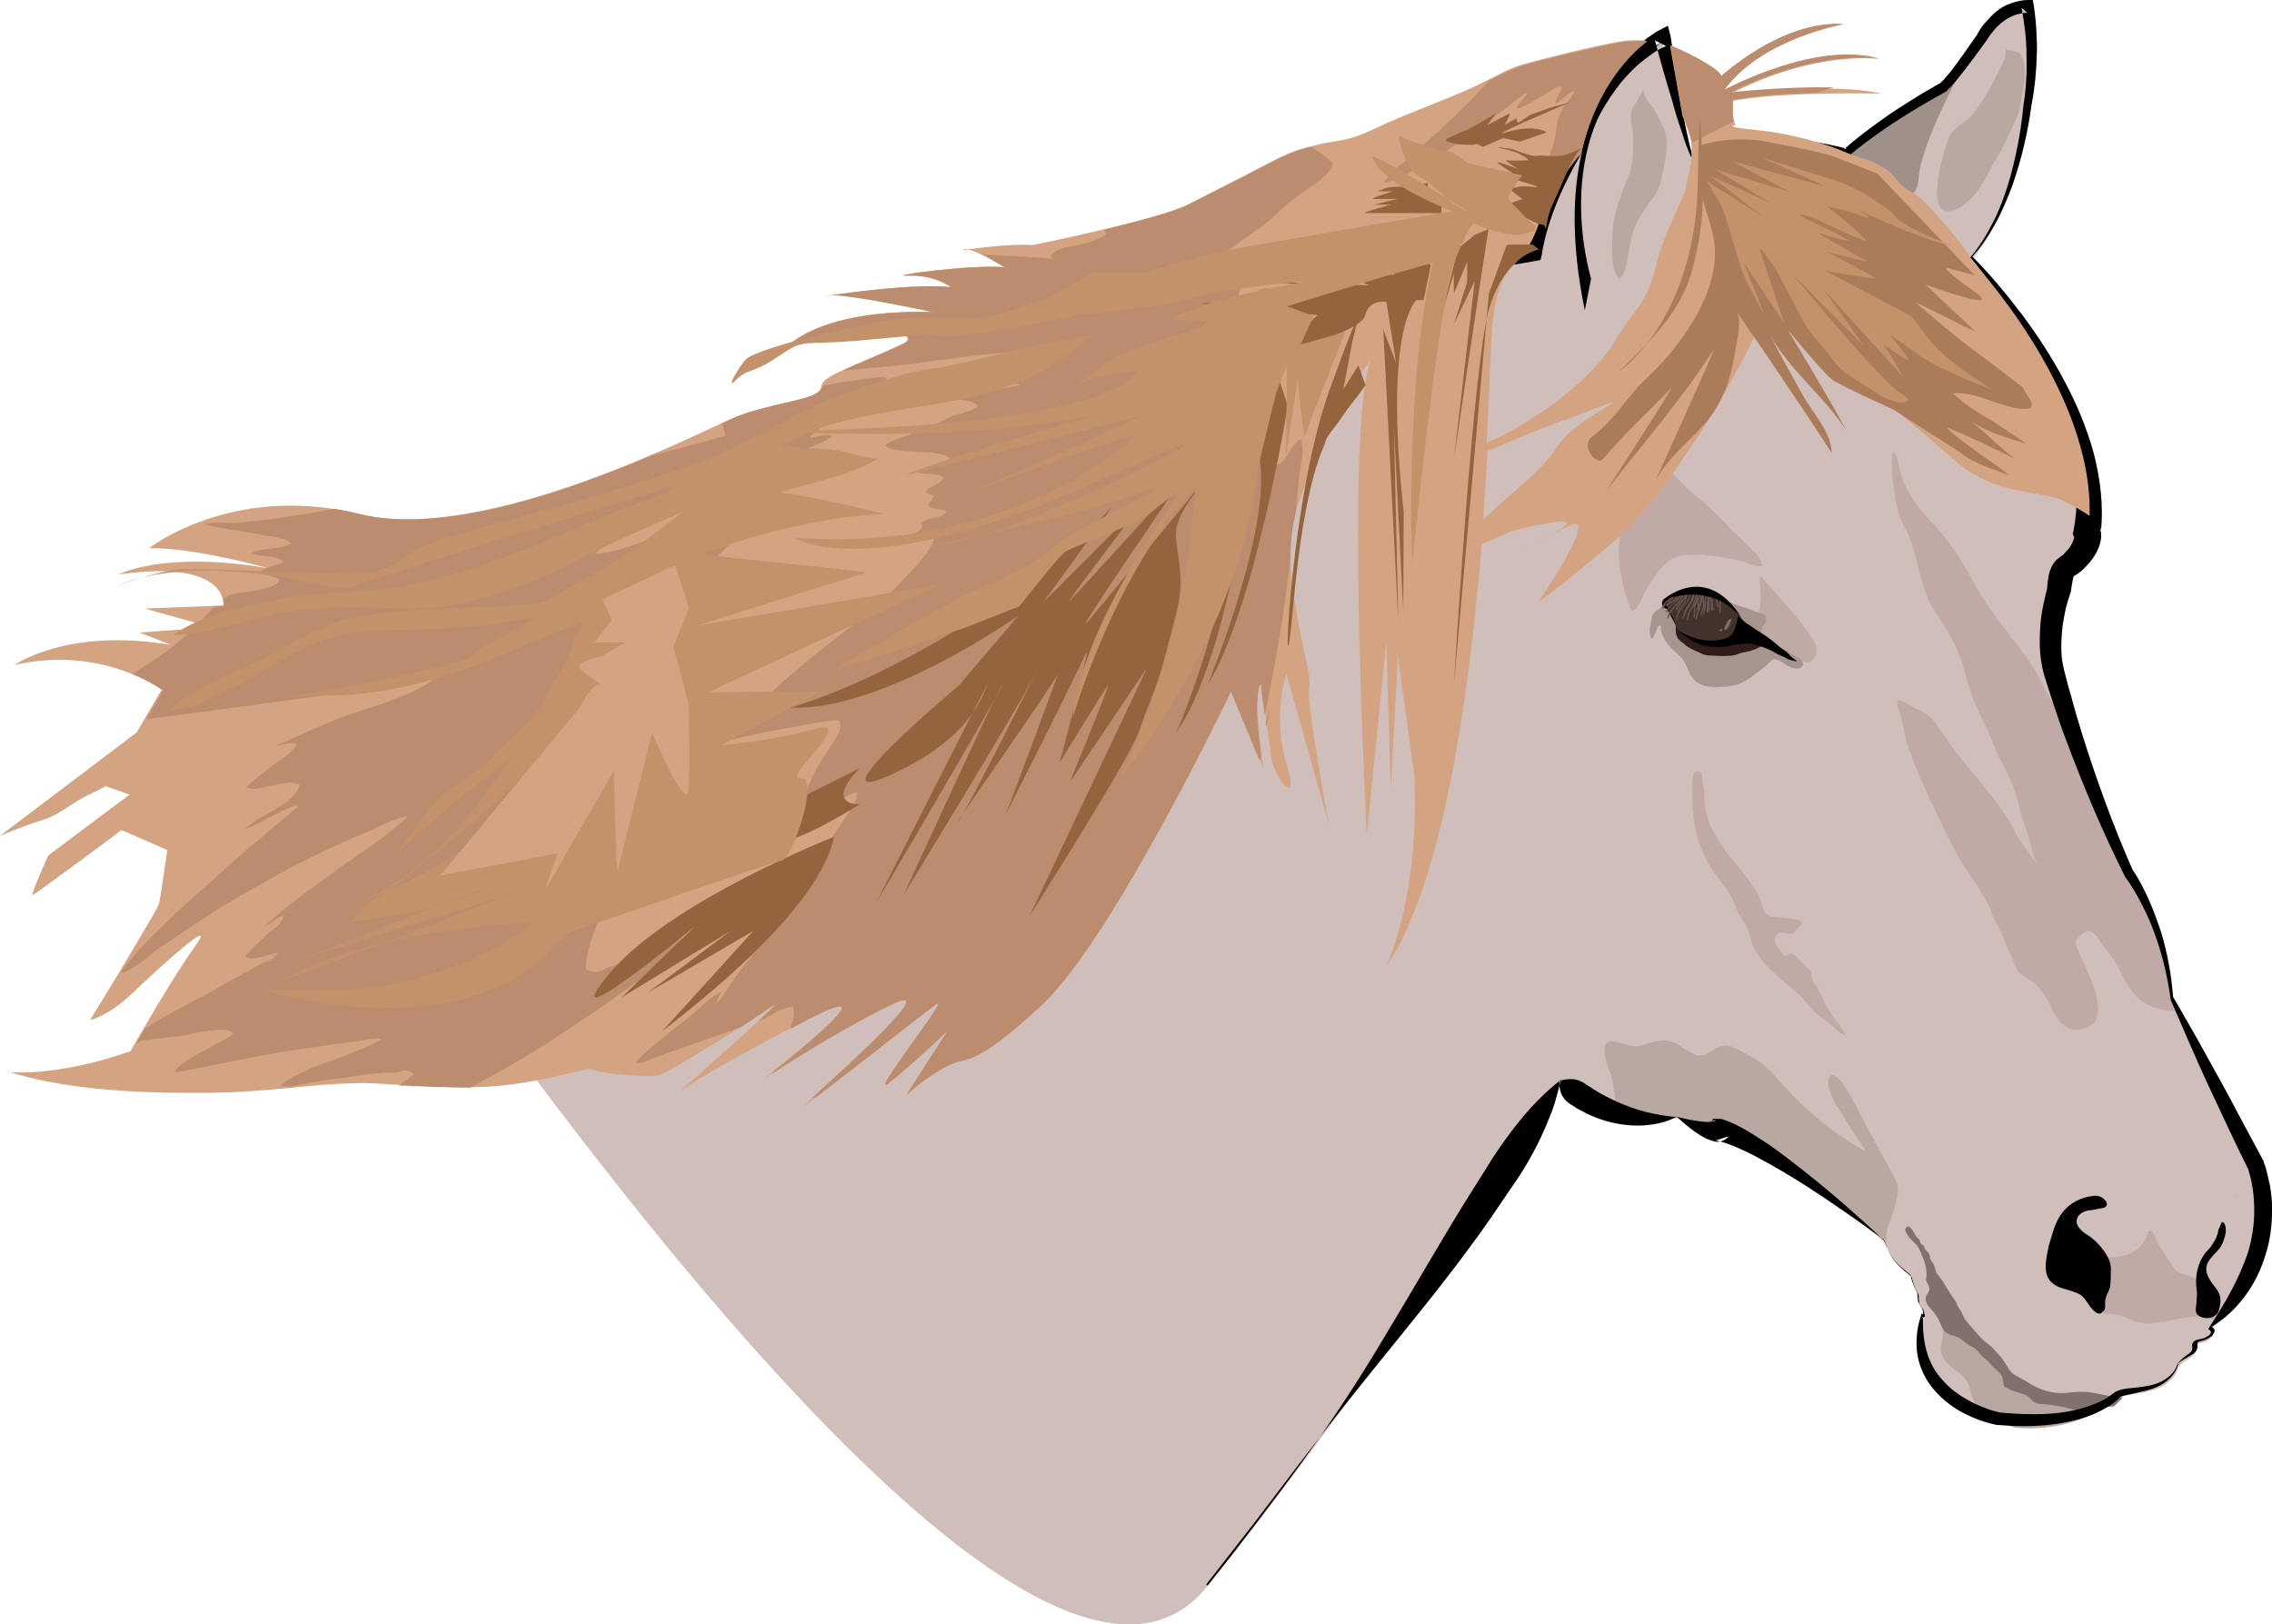 <?xml version="1.0" encoding="UTF-8"?>
<!DOCTYPE svg PUBLIC "-//W3C//DTD SVG 1.1//EN" "http://www.w3.org/Graphics/SVG/1.1/DTD/svg11.dtd">
<!-- Creator: CorelDRAW -->
<svg xmlns="http://www.w3.org/2000/svg" xml:space="preserve" width="182.815mm" height="130.7mm" style="shape-rendering:geometricPrecision; text-rendering:geometricPrecision; image-rendering:optimizeQuality; fill-rule:evenodd; clip-rule:evenodd"
viewBox="0 0 211.649 151.313"
 xmlns:xlink="http://www.w3.org/1999/xlink"
 version="1.1"
 enable-background="new 0 0 1103.6 1001.7">
 <defs>
  <style type="text/css">
   <![CDATA[
    .fil5 {fill:black}
    .fil4 {fill:#301C18}
    .fil6 {fill:#42322C}
    .fil10 {fill:#695751}
    .fil7 {fill:#7C6A64}
    .fil8 {fill:#81716C}
    .fil14 {fill:#93643E}
    .fil9 {fill:#9F908A}
    .fil3 {fill:#A6958F}
    .fil13 {fill:#AB7C5A}
    .fil2 {fill:#B8A8A2}
    .fil12 {fill:#BB8D6E}
    .fil1 {fill:#BFAAA6}
    .fil15 {fill:#C3926B}
    .fil0 {fill:#D0BEBA}
    .fil11 {fill:#D4A482}
   ]]>
  </style>
 </defs>
 <g id="Layer_x0020_1">
  <g id="_275324200">
   <path id="_280495256" class="fil0" d="M60.708 43.504c-23.365,8.933 -38.914,16.335 -38.914,16.335 0,0 70.84,112.855 90.731,87.877 19.891,-24.978 32.918,-46.978 32.918,-46.978 5.541,4.921 10.876,3.391 10.876,3.391 3.432,1.861 3.929,1.282 3.929,1.282 4.466,1.158 15.384,10.297 15.384,10.297 0.62,2.399 2.523,3.06 2.523,3.515 0,0.455 0.579,1.571 0.579,1.571 0,0 0,0.289 0.041,0.662 0.041,0.372 0.248,0.331 0.455,0.951 0.207,0.62 -0.083,0.414 -0.083,0.414 -1.571,7.981 7.072,9.635 7.072,9.635 8.271,0.786 10.876,-2.068 11.041,-2.192 0.166,-0.083 0.372,-0.207 0.62,-0.248 0.248,-0.041 1.944,-0.331 1.944,-0.331 2.854,-0.538 3.102,-2.316 3.102,-2.316 0.207,-0.289 0.496,-0.496 1.075,-0.868 0.579,-0.372 0.496,-0.496 0.496,-0.992 0.041,-0.496 0.744,-0.289 1.365,-0.786 0.62,-0.496 0,-0.786 0,-0.786 7.485,-7.237 4.301,-15.094 4.301,-15.094 -2.15,-4.218 -7.857,-15.59 -7.857,-15.59 -0.786,-7.444 -4.011,-11.662 -4.011,-11.662 -4.797,-10.297 -6.947,-18.816 -6.947,-18.816 -0.868,-3.432 0.496,-7.526 0.496,-7.526 0.289,-2.688 0.579,-1.654 1.778,-3.101 1.199,-1.447 0.827,-2.316 0.827,-2.316 1.861,-12.241 -10.793,-25.639 -10.793,-25.639 4.466,-5.045 5.211,-14.102 5.211,-14.102 0.91,-5.045 0,-9.222 0,-9.222 -2.853,0 -4.342,3.019 -4.342,3.019 0,0 -2.895,4.177 -3.639,4.59 -5.79,3.184 -8.932,6.038 -8.932,6.038 -9.635,-2.688 -14.267,0.703 -14.267,0.703 -1.117,-2.895 -2.853,-11.372 -2.853,-11.372 0,0 -4.921,2.15 -7.485,10.463 0,0 -3.474,4.673 -4.59,9.553 0.041,0.041 -57.896,10.421 -82.047,19.643z"/>
   <path id="_280495904" class="fil1" d="M163.141 57.936c0.372,-0.041 0.579,-0.703 0.703,-0.992 0.124,-0.496 0.166,-0.951 0.166,-1.447 0,-0.579 -0.166,-1.241 -0.041,-1.82 0.207,0.124 0.372,0.372 0.496,0.538 0.538,0.579 1.117,1.158 1.571,1.737 0.951,1.158 2.026,2.233 2.771,3.515 0.372,0.579 0.579,1.117 0.248,1.737 -0.165,0.248 -0.372,0.538 -0.703,0.496 -0.496,-0.041 -0.91,-0.496 -1.323,-0.703 -0.538,-0.331 -1.117,-0.538 -1.571,-0.786 -0.496,-0.248 -0.91,-0.579 -1.241,-0.951 -0.207,-0.248 -0.414,-0.538 -0.744,-0.744l-0.331 -0.579z"/>
   <path id="_280496984" class="fil2" d="M183.446 129.231c0.207,0.703 0.413,1.406 0.868,1.985 0.496,0.579 1.282,0.91 1.985,1.241 0.455,0.207 0.951,0.413 1.406,0.538 4.259,0.413 7.402,-1.199 8.85,-2.15 -0.331,-0.289 -0.827,-0.413 -1.241,-0.496 -0.496,-0.083 -1.034,-0.041 -1.571,-0.041 -0.951,0 -1.902,-0.372 -2.812,-0.62 -0.662,-0.207 -1.282,-0.455 -1.944,-0.703 -0.538,-0.248 -1.075,-0.496 -1.571,-0.827 -0.372,-0.207 -0.703,-0.413 -1.075,-0.62 -0.413,-0.289 -0.744,-0.579 -1.158,-0.91 -0.331,-0.248 -0.538,-0.62 -0.744,-0.951 -0.331,-0.413 -0.579,-0.91 -0.992,-1.282 -0.331,-0.413 -0.703,-0.662 -1.075,-0.993 -0.289,-0.248 -0.413,-0.455 -0.62,-0.703l-0.951 -0.455c0.372,0.993 0.207,2.026 0.041,2.978 -0.207,0.91 0.289,1.571 0.91,2.109 0.703,0.538 1.53,1.034 1.695,1.903z"/>
   <path id="_280498016" class="fil3" d="M155.284 55.786c0.538,-0.124 1.117,-0.124 1.695,-0.166 0.703,0 1.365,-0.041 2.026,0 0.744,0.083 1.571,0.331 2.233,0.538 0.538,0.207 1.075,0.372 1.613,0.538 0.372,0.166 0.827,0.331 1.241,0.455 0.207,0.083 0.372,0.124 0.413,0.331 0.207,0.579 -0.538,0.868 -0.413,1.406 0.083,0.289 0.413,0.538 0.62,0.703 0.372,0.289 0.786,0.496 1.199,0.744 0.166,0.083 0.331,0.166 0.414,0.248 0.207,0.083 0.372,0.207 0.538,0.331 0.331,0.166 0.786,0.372 0.992,0.62 0.166,0.207 0.166,0.455 -0.041,0.62 -0.331,0.289 -0.992,0.041 -1.282,-0.124 -0.331,-0.207 -0.62,-0.455 -0.992,-0.579 -0.372,-0.165 -0.579,0.124 -0.827,0.372 -0.413,0.413 -0.992,0.786 -1.447,1.158 -0.662,0.496 -1.365,0.868 -2.233,0.951 -0.951,0.124 -2.233,0.207 -3.06,-0.455 -0.372,-0.331 -0.579,-0.703 -0.744,-1.158 -0.165,-0.372 -0.289,-0.703 -0.579,-1.034 -0.455,-0.496 -1.117,-0.91 -1.489,-1.571 -0.166,-0.289 -0.372,-0.62 -0.414,-0.951 -0.041,-0.165 0,-0.455 -0.083,-0.538 -0.248,0.083 -0.289,0.331 -0.372,0.538 -0.083,0.207 -0.248,0.62 -0.414,0.744 -0.289,-0.289 -0.207,-0.951 -0.124,-1.323 0.041,-0.248 0.083,-0.538 0.165,-0.827 0.124,-0.289 0.372,-0.455 0.62,-0.62 0.207,-0.207 0.331,-0.331 0.455,-0.496l0.29 -0.454z"/>
   <path id="_280498760" class="fil4" d="M156.194 57.605c-0.124,0.207 -0.083,0.538 -0.083,0.786 0,0.289 -0.041,0.579 0.083,0.827 0.083,0.331 0.372,0.538 0.662,0.744 0.289,0.289 0.703,0.496 1.075,0.662 0.289,0.124 0.579,0.289 0.868,0.372 0.289,0.083 0.662,0.083 0.91,0.083 0.538,0.041 1.117,0.041 1.654,0 0.331,-0.041 0.62,-0.207 0.951,-0.289 0.207,-0.041 0.455,-0.083 0.662,-0.124 0.248,-0.083 1.323,-0.413 1.199,-0.744 -0.083,-0.207 -0.538,-0.248 -0.703,-0.289 -0.703,-0.166 -1.447,-0.289 -2.192,-0.372 -0.579,-0.083 -1.158,-0.083 -1.695,-0.331 -0.496,-0.207 -1.034,-0.455 -1.447,-0.662 -0.372,-0.248 -0.703,-0.414 -1.117,-0.538l-0.827 -0.124z"/>
   <path id="_280498232" class="fil5" d="M155.284 56.696c-0.207,0.041 -0.413,-0.207 -0.455,-0.372 -0.041,-0.248 0.041,-0.372 0.289,-0.538 0.166,-0.166 0.455,-0.248 0.703,-0.289 0.289,-0.083 0.62,-0.166 0.91,-0.207 0.372,-0.041 0.786,-0.041 1.158,-0.041 0.289,0 0.579,0 0.827,0.041 0.579,0.124 1.158,0.289 1.695,0.579 0.455,0.207 0.827,0.62 1.158,0.951 0.248,0.289 0.414,0.538 0.662,0.827 0.207,0.248 0.496,0.455 0.786,0.62 0.496,0.372 1.075,0.703 1.571,1.034 0.455,0.331 0.868,0.662 1.282,1.034 0.166,0.124 0.372,0.248 0.538,0.372 0.166,0.166 0.331,0.372 0.496,0.496 0.166,0.166 0.331,0.248 0.496,0.372 -0.166,0.041 -0.414,-0.041 -0.579,-0.083 -0.207,-0.041 -0.413,-0.166 -0.62,-0.289 -0.289,-0.124 -0.62,-0.248 -0.868,-0.414 -0.496,-0.289 -1.034,-0.496 -1.571,-0.662 -0.372,-0.124 -0.827,-0.248 -1.282,-0.165 -0.496,0.041 -0.951,0.083 -1.447,0.207 -0.496,0.124 -1.075,0.124 -1.571,0.083 -0.62,-0.041 -1.158,-0.248 -1.695,-0.496 -0.166,-0.083 -0.372,-0.207 -0.538,-0.331 -0.166,-0.124 -0.372,-0.207 -0.538,-0.372 -0.289,-0.289 -0.538,-0.703 -0.703,-1.034m-0.704 -1.324l0 0 0 0z"/>
   <path id="_280499072" class="fil6" d="M161.901 57.357c-0.041,0.248 -0.083,0.538 -0.166,0.786 -0.041,0.248 -0.165,0.538 -0.289,0.786 -0.248,0.496 -0.951,0.662 -1.406,0.703 -1.199,0.165 -2.523,-0.166 -3.556,-0.827 -0.165,-0.166 -0.248,-0.248 -0.331,-0.455 -0.041,-0.166 -0.083,-0.331 -0.166,-0.496 -0.124,-0.331 -0.372,-0.662 -0.538,-1.034 -0.166,-0.289 -0.166,-0.786 0.041,-1.034 0.248,-0.248 0.703,-0.372 1.034,-0.455 0.538,-0.041 1.034,0 1.571,0 0.455,0 0.827,0.041 1.323,0.207 0.91,0.289 1.737,0.827 2.357,1.571l0.124 0.248z"/>
   <path id="_280500032" class="fil7" d="M161.322 57.605c0,0 -0.207,0.868 -0.496,1.034 -0.289,0.166 -0.207,-0.207 -0.083,-0.413 0.124,-0.207 0.124,-0.289 0.207,-0.414 0.124,-0.124 0.372,-0.207 0.372,-0.207z"/>
   <path id="_280500584" class="fil7" d="M160.412 58.598c-0.083,0 -0.207,0.041 -0.289,0.083 0,0 0.165,0.166 0.207,0.124 0.083,0 0.166,-0.124 0.124,-0.207 -0,0 -0,0 -0.041,0z"/>
   <path id="_280501256" class="fil1" d="M158.758 73.858c0,1.406 0.248,2.647 0.951,3.763 0.951,1.861 2.564,3.35 3.68,5.087 0.372,0.455 0.538,0.951 0.703,1.489 0.165,0.538 0.248,0.951 0.868,1.158 0.455,0.166 2.978,0.083 2.895,0.703 0,0.083 -0.455,0.455 -0.538,0.538 -0.166,0.248 -0.166,0.372 -0.538,0.372 -0.538,0 -1.158,-0.372 -1.406,0.372 -0.166,0.455 0.331,1.075 0.62,1.406 0.166,0.248 0.166,0.331 0.538,0.248 0.166,0 0.083,-0.248 0.331,-0.165 0.165,0 0.538,0.248 0.62,0.455 0.372,0.372 0.703,0.703 1.075,1.075 0.248,0.372 0.166,0.455 0.248,0.868 0.083,0.248 0.248,0.455 0.455,0.703 0.455,0.868 0.786,1.778 1.406,2.647 0.455,0.62 0.951,1.158 1.241,1.861 -0.538,-0.083 -0.951,-0.703 -1.323,-0.951 -0.538,-0.455 -1.075,-0.786 -1.571,-1.241 -0.372,-0.455 -0.786,-0.868 -1.158,-1.323 -0.786,-0.786 -1.654,-1.406 -2.481,-2.192 -0.703,-0.62 -1.241,-1.241 -1.778,-2.026 -0.455,-0.703 -0.538,-1.406 -0.786,-2.192 -0.248,-0.538 -0.62,-0.951 -0.868,-1.489 -0.372,-0.786 -0.62,-1.654 -1.241,-2.357 -0.868,-1.158 -1.654,-2.192 -2.192,-3.598 -0.703,-1.654 -0.868,-3.515 -0.868,-5.293 0,-0.538 -0.166,-2.481 0.868,-1.778l0.248 1.861z"/>
   <g>
    <path id="_280504400" class="fil3" d="M208.093 111.366c0.041,0 0.207,-0.083 0.124,-0.083 -0.041,0 -0.207,0.083 -0.124,0.083l0 0z"/>
   </g>
   <path id="_280506920" class="fil8" d="M197.755 130.182c-0.992,0 -1.985,-0.331 -2.936,-0.455 -0.62,-0.124 -1.323,-0.083 -1.985,0 -0.992,0.124 -2.068,0 -2.936,-0.414 -0.414,-0.166 -0.786,-0.413 -1.199,-0.662 -0.414,-0.248 -0.827,-0.413 -1.199,-0.703 -0.413,-0.331 -0.62,-0.91 -0.951,-1.323 -0.414,-0.496 -0.786,-0.992 -1.282,-1.365 -0.786,-0.579 -1.365,-1.365 -2.026,-2.109 -0.248,-0.331 -0.414,-0.62 -0.538,-0.992 -0.124,-0.166 -0.248,-0.331 -0.331,-0.496 -0.083,-0.248 -0.165,-0.414 -0.289,-0.579 -0.414,-0.538 -0.744,-1.158 -1.117,-1.737 -0.207,-0.331 -0.455,-0.538 -0.62,-0.868 -0.083,-0.248 -0.083,-0.455 -0.207,-0.662 -0.083,-0.207 -0.248,-0.372 -0.331,-0.538 -0.041,-0.166 0,-0.331 -0.083,-0.413 -0.083,-0.207 -0.248,-0.331 -0.372,-0.455 -0.041,-0.083 -0.083,-0.207 -0.124,-0.331 -0.124,-0.083 -0.248,-0.166 -0.331,-0.289 -0.041,-0.083 -0.041,-0.207 -0.083,-0.289 -0.083,-0.124 -0.248,-0.207 -0.331,-0.331 -0.124,-0.207 -0.538,-1.199 -0.91,-0.827 -0.207,0.207 0,0.496 0.124,0.703 0.248,0.455 0.662,0.662 0.951,1.075 0.207,0.289 0.331,0.744 0.496,1.075 0.207,0.496 0.331,0.993 0.331,1.53 0,0.166 -0.083,0.372 -0.041,0.538 0.041,0.248 0.248,0.455 0.289,0.662 0.083,0.455 -0.331,0.62 -0.331,1.034 0,0.455 0.248,0.703 0.496,0.992 0.331,0.372 0.62,0.744 0.827,1.241 0.248,0.538 0.289,0.868 0.868,1.117 0.289,0.124 0.538,0.124 0.786,0.248 0.413,0.207 0.786,0.62 1.199,0.827 0.372,0.207 0.579,0.331 0.827,0.662 0.289,0.413 0.744,0.62 1.034,1.034 0.289,0.331 0.662,0.579 0.91,0.91 0.165,0.207 0.207,0.331 0.248,0.579 0.041,0.579 0,0.538 0.62,0.868 0.579,0.289 1.323,0.331 1.778,0.703 0.207,0.165 0.331,0.372 0.538,0.496 0.372,0.207 0.827,0.166 1.241,0.207 0.579,0.083 1.158,0.165 1.737,0.289 0.413,0.124 0.868,0.289 1.323,0.248 0.496,-0.041 0.951,-0.331 1.447,-0.455 0.455,-0.083 0.786,0.083 1.199,0.124 0.165,0 0.289,-0.041 0.455,-0.041l0.827 -0.827z"/>
   <path id="_280509920" class="fil1" d="M194.446 86.76c0.62,-0.083 1.075,0.703 1.323,1.158 0.538,0.703 1.075,1.323 1.489,2.026 0.62,1.323 1.406,2.895 2.729,3.598 0.786,0.455 1.82,0.662 2.812,0.62 -0.289,-0.579 -0.455,-0.951 -0.455,-0.951 -0.786,-7.444 -4.011,-11.662 -4.011,-11.662 -2.647,-5.666 -4.466,-10.793 -5.624,-14.267 -1.199,-1.075 -2.026,-2.688 -2.729,-4.094 -0.786,-1.571 -1.944,-2.895 -2.978,-4.301 -1.323,-1.654 -2.481,-3.35 -3.432,-5.169 -0.786,-1.406 -1.654,-2.812 -2.729,-4.053 -0.951,-1.158 -2.026,-2.109 -2.812,-3.432 -0.455,-0.786 -0.868,-1.654 -1.075,-2.564 -0.083,-0.372 -0.248,-1.489 -0.62,-1.571 -0.165,0.538 -0.083,1.158 -0.083,1.571 0,0.62 0.083,1.241 0.166,1.861 0.083,0.62 0.166,1.241 0.372,1.861 0.166,1.075 0.786,1.861 1.158,2.812 0.455,1.158 0.62,2.357 0.951,3.432 0.166,0.62 0.372,1.323 0.62,1.861 0.248,0.786 0.703,1.489 1.158,2.109 0.703,1.075 1.323,2.109 1.778,3.267 0.538,1.323 0.786,2.729 1.323,4.135 0.455,1.075 0.868,2.109 1.406,3.06 0.372,0.786 0.62,1.778 1.075,2.564 0.703,1.241 1.241,2.481 1.654,3.763 0.165,0.62 0.248,1.158 0.455,1.778l0.786 2.357c0.083,0.455 0.165,0.951 0.331,1.323 0.166,0.538 0.455,0.868 0.703,1.323 -0.248,-0.372 -0.455,-0.703 -0.703,-1.075 -0.331,-0.455 -0.703,-0.951 -1.075,-1.489 -0.538,-0.703 -0.868,-1.489 -1.323,-2.275 -1.075,-1.654 -2.275,-3.06 -3.515,-4.59 -1.241,-1.406 -2.192,-2.895 -3.267,-4.383 -0.538,-0.62 -1.075,-1.075 -1.778,-1.323 -0.372,-0.166 -1.489,-0.951 -1.778,-0.786 -0.083,0.455 0.248,1.158 0.372,1.571 0.083,0.538 0.248,1.075 0.331,1.654 0.248,1.075 0.703,2.109 1.075,3.184 0.703,1.654 1.489,3.267 2.274,4.921 0.703,1.489 1.406,2.978 2.357,4.383 0.786,1.158 1.489,2.192 2.109,3.432 0.248,0.538 0.372,0.951 0.62,1.489 0.372,0.538 0.62,1.158 0.868,1.778 0.166,0.62 0.538,1.158 0.786,1.778 0.166,0.538 0.372,1.075 0.868,1.406 0.538,0.455 1.158,0.62 1.571,1.241 0.455,0.538 0.786,1.075 1.075,1.654 0.331,0.868 0.868,1.778 1.861,2.109 0.62,0.248 1.571,-0.083 2.109,-0.538 0.703,-0.703 0.372,-2.275 0.083,-3.184 -0.455,-1.241 -0.951,-2.275 -1.489,-3.515 -0.165,-0.372 -0.331,-0.703 -0.165,-1.075 0.124,-0.248 0.62,-0.661 0.993,-0.785z"/>
   <path id="_280482416" class="fil1" d="M150.694 39.41c0.166,0.538 0.166,1.199 0.248,1.737 0.166,1.489 0.166,3.102 0.207,4.673 0.041,1.695 -0.248,3.35 -0.331,5.045 0,0.951 0,1.82 0.207,2.771 0.207,0.992 0.496,2.274 0.993,3.267 0.62,-0.041 1.034,-1.571 1.406,-2.068 0.413,-0.703 0.91,-1.489 1.489,-2.068 0.993,-1.158 2.233,-1.117 3.722,-1.075 1.158,0.124 2.192,0.248 3.35,0.496 0.62,0.166 1.613,0.703 2.15,0.538 0,-0.827 -1.075,-1.613 -1.571,-2.192 -0.496,-0.496 -1.075,-0.951 -1.53,-1.447 -0.951,-1.075 -1.985,-2.026 -3.143,-2.978 -1.571,-1.241 -2.771,-2.853 -3.929,-4.466 -0.62,-1.034 -0.993,-2.316 -2.109,-2.895l-1.158 0.662z"/>
   <path id="_280484000" class="fil2" d="M173.811 104.791c-0.538,-1.034 -1.034,-2.068 -1.695,-3.102 -0.248,-0.538 -0.91,-1.571 -1.571,-1.571 -0.786,1.034 0.662,3.101 1.282,4.011 0.538,1.034 1.406,2.068 1.944,3.101 -3.35,-1.82 -6.079,-4.259 -8.519,-7.113 -1.034,-1.158 -2.44,-1.944 -3.887,-2.605 -0.662,-0.248 -1.034,-0.124 -1.696,0.248 -0.662,0.372 -0.91,0.662 -1.571,0.538 -0.91,-0.248 -1.571,-1.034 -2.44,-1.282 -0.786,-0.248 -1.571,0 -2.316,0.248 -0.786,0.248 -1.158,0.248 -2.068,0 -0.91,-0.248 -1.696,-0.662 -1.82,0.538 0,0.786 0.372,1.695 0.662,2.44 0.248,1.158 0.413,2.316 0.331,3.474 3.35,1.117 5.831,0.413 5.831,0.413 3.432,1.861 3.929,1.282 3.929,1.282 4.466,1.158 15.384,10.297 15.384,10.297 0.041,0.207 0.124,0.413 0.207,0.579 -0.041,-0.331 -0.083,-0.662 -0.083,-0.993 0,-1.034 0.538,-1.82 0.786,-2.853 0.248,-0.91 0.538,-1.696 0,-2.729 -0.869,-1.571 -1.778,-3.225 -2.688,-4.921z"/>
   <path id="_280488800" class="fil2" d="M186.837 4.59c0.083,0.91 -0.496,1.737 -0.91,2.564 -0.62,1.241 -1.323,2.44 -2.15,3.474 -0.703,0.91 -1.82,1.117 -2.233,2.233 -0.413,0.827 -2.233,7.03 0,6.823 1.034,-0.083 2.233,-1.241 2.771,-2.026 0.496,-0.703 0.91,-1.53 1.323,-2.357 0.62,-0.91 1.117,-1.82 1.53,-2.854 0.289,-0.62 0.62,-1.241 0.827,-1.82 0.207,-0.703 0.289,-1.323 0.413,-2.026 0.207,-0.703 0.207,-1.53 0.207,-2.233 0,-0.496 -0.207,-0.91 -0.413,-1.447l-1.364 -0.331z"/>
   <path id="_280490552" class="fil2" d="M153.134 8.27c-0.083,0.703 0.496,1.241 0.827,1.737 0.413,0.62 0.703,1.323 1.034,1.944 0.62,1.323 0.083,3.184 -0.207,4.508 -0.083,0.703 -0.289,1.241 -0.703,1.82 -0.414,0.62 -0.91,1.241 -1.323,1.944 -0.62,1.034 -0.827,1.944 -1.034,3.184 -0.083,0.496 -0.289,2.357 -0.91,2.564 -0.827,-1.034 -0.62,-2.647 -0.62,-3.887 0,-1.53 0.496,-3.06 1.034,-4.508 0.207,-0.62 0.62,-1.241 0.703,-1.944 0.207,-0.91 0.207,-1.82 0.207,-2.771 0,-1.034 -0.62,-2.233 0.207,-3.184l0.786 -1.406z"/>
   <path id="_280494008" class="fil1" d="M205.901 119.43c-0.744,0.331 -1.778,-0.662 -2.523,-0.744 -0.62,-0.124 -0.951,-0.62 -1.241,-1.158 -0.414,-0.62 -0.827,-1.158 -1.158,-1.778 -0.124,-0.331 -0.414,-1.365 -0.827,-1.034 -0.124,0.124 -0.207,0.62 -0.331,0.744 -0.124,0.207 -0.331,0.538 -0.538,0.744 -0.413,0.413 -1.158,0.744 -1.778,0.827 -0.744,0.124 -1.365,0.124 -1.985,0.124 -0.207,-0.124 -1.034,-0.331 -1.241,-0.124 -0.207,0.207 0.207,1.158 0.331,1.447 0.124,0.414 0.124,0.744 0.124,1.158 0,0.744 0.248,2.688 1.075,2.688 0.62,0.124 1.365,0 1.985,0.331 0.62,0.207 1.158,0.538 1.861,0.62 1.447,0.207 4.88,-1.075 6.245,-0.455 1.158,0.538 -0.827,-1.737 -0.413,-2.357l0.414 -1.034z"/>
   <path id="_278560584" class="fil5" d="M194.86 112.73c-0.62,0 -1.323,0.331 -1.406,0.951 -0.083,0.703 0.786,1.241 1.323,1.571 0.786,0.62 1.861,1.861 1.861,2.895 0,0.62 0,1.241 -0.083,1.778 -0.165,0.538 -0.455,0.868 -0.455,1.406 0,0.331 0.083,0.703 -0.248,0.868 -0.248,0.372 -0.62,0.083 -0.868,-0.166 -0.455,-0.455 -0.703,-1.075 -1.158,-1.406 -1.075,-0.62 -2.274,-0.455 -2.978,-1.489 -0.538,-0.951 -0.166,-2.109 0,-3.06 0.372,-1.158 0.538,-2.192 1.323,-3.184 0.703,-0.868 1.778,-1.406 2.895,-1.489 0.868,-0.165 1.861,1.075 0.62,1.158l-0.826 0.166z"/>
   <path id="_278560536" class="fil5" d="M206.646 114.591c-0.041,0.455 -0.248,0.868 -0.496,1.241 -0.124,0.166 -0.207,0.372 -0.372,0.496 -0.124,0.207 -0.331,0.331 -0.413,0.496 -0.579,0.786 -0.827,1.861 -0.786,2.812 0,0.289 0.083,0.538 0.083,0.868 0,0.248 -0.041,0.455 -0.041,0.703 0,0.538 -0.289,1.117 0.289,1.406 0.538,0.331 1.447,0.207 1.737,-0.414 0.166,-0.413 0.248,-0.951 0.166,-1.365 -0.083,-0.538 -0.496,-0.951 -0.827,-1.406 -0.207,-0.331 -0.414,-0.662 -0.455,-1.075 -0.083,-0.868 0.703,-1.406 1.199,-2.026 0.331,-0.413 0.538,-1.034 0.62,-1.571 0,-0.248 0,-0.91 -0.372,-0.91l-0.33 0.744z"/>
   <path id="_278561472" class="fil5" d="M154.664 4.052c0,0 -11.248,4.384 -7.03,24.854l0.579 -2.936c0.041,-0.041 -4.59,-14.309 6.451,-21.918z"/>
   <path id="_278561712" class="fil9" d="M180.841 8.477c-5.79,3.184 -8.933,6.038 -8.933,6.038 -0.496,-0.124 -0.992,-0.248 -1.447,-0.372 0,0.372 0.083,0.62 0.083,0.62 0,0 1.447,0.538 2.647,1.365 1.199,0.827 5.293,4.177 5.542,0.455 0.207,-2.812 2.978,-8.23 4.342,-10.752 -0.827,1.158 -1.819,2.44 -2.233,2.647z"/>
   <path id="_278562312" class="fil5" d="M112.483 147.716l2.233 -2.812 2.192 -2.854c1.447,-1.902 2.895,-3.804 4.301,-5.748 2.812,-3.846 5.459,-7.857 7.899,-11.993 2.481,-4.094 4.838,-8.23 7.361,-12.323l1.902 -3.019c0.62,-1.034 1.282,-2.026 1.985,-2.978 1.406,-1.944 2.978,-3.763 4.963,-5.335l0.083 -0.041 0 0.041 0 0c0.413,-0.124 0.744,-0.124 1.034,-0.124 0.289,0 0.538,0.083 0.744,0.166 0.207,0.083 0.414,0.207 0.579,0.331 0.207,0.124 0.372,0.248 0.579,0.372 0.744,0.496 1.571,0.91 2.399,1.282 0.827,0.372 1.695,0.662 2.605,0.91 0.91,0.207 1.861,0.413 2.853,0.455l0.041 0 0 0 0 0c0.703,0.166 1.406,0.331 2.109,0.413 0.331,0.041 0.703,0.083 0.993,0.041 0.165,0 0.289,-0.041 0.372,-0.083 0.041,0 0.083,-0.041 0.083,-0.083 0,0 -0.041,-0.041 -0.083,0 -0.041,0 -0.041,0 -0.124,0.041 -0.041,0 -0.041,0.041 -0.083,0.041 -0.041,0 -0.041,0.041 -0.083,0.041l-0.041 0.041 -0.041 0.041 -0.041 0.041 -0.041 0.041 0.372 -0.414 0.786 0.041 0 0c0.868,0.289 1.613,0.662 2.316,1.075 0.703,0.414 1.365,0.868 2.026,1.282 1.282,0.91 2.523,1.861 3.763,2.854 2.44,1.944 4.756,4.011 7.03,6.121l0 0 0 0 0 0c0.248,0.992 0.827,1.861 1.571,2.523 0.166,0.166 0.372,0.331 0.579,0.496 0.083,0.083 0.207,0.166 0.289,0.248 0.041,0.041 0.083,0.124 0.124,0.165 0,0.083 0,0.124 0.041,0.207 0.124,0.496 0.331,0.951 0.579,1.406l0 0 0 0c0,0.207 0,0.372 0.041,0.579 0,0.207 0.083,0.331 0.207,0.496 0.124,0.166 0.207,0.331 0.248,0.538 0.041,0.083 0.041,0.207 0.083,0.289 0,0.041 0,0.124 -0.041,0.166 -0.083,0.083 -0.166,0.041 -0.207,0l0.083 -0.041 0 0c-0.041,1.117 0.041,2.233 0.331,3.226 0.289,1.034 0.786,1.944 1.489,2.688 0.662,0.786 1.53,1.406 2.44,1.902 0.455,0.248 0.951,0.496 1.447,0.662 0.496,0.207 1.034,0.372 1.489,0.455l-0.083 0c1.489,0.124 2.978,0.207 4.425,0.124 1.489,-0.083 2.936,-0.331 4.301,-0.868 0.662,-0.248 1.323,-0.579 1.861,-1.034 0.248,-0.207 0.455,-0.248 0.662,-0.331 0.248,-0.083 0.414,-0.083 0.62,-0.124l1.117 -0.124c0.744,-0.083 1.447,-0.207 2.109,-0.538 0.62,-0.331 1.241,-0.827 1.447,-1.53l0 0 0 0 0 0c0.207,-0.413 0.62,-0.703 0.951,-0.951 0.166,-0.124 0.372,-0.248 0.414,-0.372 0.083,-0.083 0.041,-0.289 0.041,-0.538 0,-0.166 0.166,-0.372 0.289,-0.413 0.124,-0.083 0.248,-0.083 0.372,-0.124 0.207,-0.041 0.414,-0.083 0.579,-0.166 0.165,-0.083 0.372,-0.207 0.455,-0.331 0.041,-0.083 0.083,-0.124 0.041,-0.207 -0.041,-0.083 -0.083,-0.166 -0.166,-0.207l0 0 -0.083 0 0.041 -0.083c0.744,-1.199 1.489,-2.316 2.109,-3.515 0.62,-1.158 1.158,-2.357 1.571,-3.598 0.372,-1.241 0.579,-2.564 0.579,-3.846 0,-0.662 -0.041,-1.323 -0.124,-1.944 -0.041,-0.331 -0.124,-0.662 -0.166,-0.951 -0.083,-0.289 -0.166,-0.662 -0.248,-0.91l0.041 0.041c-0.662,-1.323 -1.282,-2.605 -1.902,-3.929 -0.62,-1.323 -1.241,-2.647 -1.861,-3.97 -0.62,-1.323 -1.199,-2.647 -1.778,-3.97 -0.579,-1.323 -1.158,-2.688 -1.737,-4.011l0 0 0 0 0 0c-0.289,-2.068 -0.744,-4.094 -1.447,-6.038 -0.331,-0.951 -0.744,-1.902 -1.241,-2.853 -0.455,-0.91 -0.992,-1.82 -1.571,-2.605l-0.041 -0.041 0 -0.041c-2.068,-4.135 -3.887,-8.436 -5.5,-12.778 -0.413,-1.075 -0.786,-2.192 -1.158,-3.308 -0.166,-0.538 -0.372,-1.117 -0.538,-1.654 -0.166,-0.538 -0.372,-1.117 -0.496,-1.778 -0.248,-1.241 -0.248,-2.481 -0.165,-3.722 0.041,-0.62 0.124,-1.199 0.248,-1.82 0.124,-0.62 0.248,-1.158 0.414,-1.82l-0.041 0.207c0.041,-0.289 0.041,-0.538 0.083,-0.827 0.041,-0.289 0.083,-0.579 0.207,-0.951 0.083,-0.207 0.165,-0.414 0.331,-0.662 0.166,-0.248 0.372,-0.414 0.538,-0.538 0.289,-0.207 0.372,-0.248 0.496,-0.414 0.124,-0.124 0.248,-0.289 0.414,-0.455 0.083,-0.124 0.207,-0.331 0.289,-0.496 0.083,-0.166 0.124,-0.331 0.165,-0.414 0,-0.041 0,-0.124 0,-0.124 0,0 0,-0.041 0,-0.041 0,0 0,0 0,0 0,0 0,0 0.041,0.083l0 0.041 -0.166 -0.372 0.083 -0.331c0.414,-2.15 0.372,-4.466 -0.041,-6.699 -0.413,-2.274 -1.158,-4.508 -2.068,-6.658 -0.951,-2.15 -2.068,-4.259 -3.308,-6.245 -1.282,-2.026 -2.647,-3.97 -4.177,-5.79l0 0 -0.041 -0.041 0.041 -0.041c0.827,-0.951 1.489,-2.068 2.068,-3.184 0.579,-1.117 1.034,-2.316 1.406,-3.515 0.372,-1.199 0.662,-2.44 0.91,-3.68 0.248,-1.241 0.414,-2.481 0.538,-3.722l0 0 0 -0.041c0.248,-1.489 0.331,-3.019 0.289,-4.549 0,-0.744 -0.041,-1.53 -0.124,-2.274 -0.083,-0.744 -0.207,-1.53 -0.331,-2.233l0 0 0.538 0.455c-0.786,0 -1.571,0.289 -2.233,0.786 -0.331,0.248 -0.662,0.538 -0.91,0.868 -0.289,0.331 -0.538,0.703 -0.744,1.034l-0.041 0.041 0 0c-0.827,1.158 -1.654,2.275 -2.523,3.35 -0.207,0.289 -0.455,0.538 -0.703,0.827 -0.124,0.124 -0.248,0.248 -0.414,0.413 -0.248,0.166 -0.372,0.207 -0.496,0.289 -0.62,0.331 -1.199,0.662 -1.82,1.034 -1.199,0.703 -2.357,1.447 -3.515,2.233 -1.117,0.786 -2.274,1.613 -3.267,2.481l0 0 -0.124 0.124 -0.165 -0.041c-2.316,-0.703 -4.714,-1.117 -7.154,-1.158 -1.199,0 -2.44,0.083 -3.598,0.331 -1.199,0.248 -2.357,0.62 -3.391,1.241l0 0 -0.041 0.041 -0.041 -0.083c-0.413,-0.91 -0.744,-1.82 -1.034,-2.771 -0.331,-0.951 -0.62,-1.861 -0.868,-2.812 -0.579,-1.902 -1.117,-3.763 -1.613,-5.666l0 0 1.034 0.538c-0.166,0.041 -0.413,0.207 -0.62,0.289 -0.207,0.124 -0.455,0.248 -0.662,0.414 -0.414,0.289 -0.827,0.62 -1.241,0.951 -0.786,0.703 -1.53,1.489 -2.15,2.357 -1.282,1.737 -2.275,3.68 -3.06,5.748l0 0 0 0 0 0c-0.91,1.489 -1.737,3.101 -2.399,4.714 -0.662,1.613 -1.199,3.308 -1.447,4.963l0 0 -0.124 0.496 -0.496 0.083c-6.906,1.199 -13.854,2.481 -20.76,3.804 -6.906,1.323 -13.812,2.729 -20.677,4.218 -6.865,1.489 -13.73,3.06 -20.553,4.797 -3.391,0.868 -6.823,1.778 -10.173,2.771 -3.391,0.993 -6.741,2.026 -10.049,3.267l-0.041 -0.083c3.267,-1.282 6.617,-2.399 9.966,-3.432 3.35,-1.034 6.741,-2.026 10.132,-2.936 6.782,-1.861 13.647,-3.556 20.47,-5.169 6.865,-1.613 13.73,-3.143 20.636,-4.59 6.906,-1.447 13.771,-2.854 20.718,-4.177l-0.62 0.579 0 0c0.538,-1.778 1.323,-3.432 2.233,-5.004 0.91,-1.571 1.902,-3.019 3.06,-4.425l0 0 0 0c0.538,-2.15 1.323,-4.218 2.481,-6.162 0.579,-0.951 1.241,-1.902 2.026,-2.729 0.372,-0.414 0.786,-0.827 1.241,-1.199 0.207,-0.207 0.455,-0.372 0.703,-0.538 0.248,-0.166 0.455,-0.331 0.786,-0.496l0.786 -0.413 0.248 0.951 0 0c0.289,1.944 0.579,3.846 0.91,5.79 0.166,0.951 0.331,1.902 0.538,2.895 0.207,0.951 0.414,1.902 0.703,2.854l-0.083 -0.041 0 0c1.034,-0.703 2.192,-1.117 3.391,-1.406 1.199,-0.289 2.44,-0.455 3.639,-0.496 2.481,-0.083 4.921,0.289 7.32,0.91l-0.289 0.083 0 0c1.075,-0.951 2.15,-1.778 3.308,-2.605 1.117,-0.827 2.316,-1.571 3.515,-2.316 0.579,-0.372 1.199,-0.703 1.82,-1.075 0.124,-0.083 0.331,-0.166 0.372,-0.207 0.083,-0.083 0.207,-0.207 0.331,-0.331 0.207,-0.248 0.413,-0.496 0.662,-0.786 0.827,-1.075 1.613,-2.233 2.399,-3.35l-0.041 0.083c0.248,-0.496 0.496,-0.868 0.827,-1.241 0.331,-0.372 0.662,-0.744 1.075,-1.075 0.414,-0.331 0.868,-0.579 1.365,-0.744 0.496,-0.165 1.034,-0.289 1.53,-0.289l0.455 0 0.083 0.455 0 0c0.124,0.827 0.207,1.571 0.248,2.357 0.041,0.786 0.083,1.571 0.041,2.357 -0.041,1.571 -0.207,3.143 -0.496,4.673l0 -0.041c-0.166,1.282 -0.414,2.564 -0.703,3.805 -0.289,1.241 -0.662,2.481 -1.075,3.68 -0.455,1.199 -0.951,2.399 -1.571,3.515 -0.62,1.117 -1.323,2.192 -2.192,3.143l0 -0.083 0 0c1.695,1.696 3.226,3.556 4.673,5.459 1.447,1.944 2.771,3.97 3.887,6.079 1.158,2.15 2.109,4.383 2.771,6.782 0.62,2.399 0.951,4.921 0.662,7.485l-0.083 -0.662 0 0.041c0.041,0.166 0.083,0.207 0.083,0.289 0,0.083 0.041,0.124 0.041,0.207 0,0.124 0,0.248 0,0.372 0,0.248 -0.041,0.455 -0.083,0.62 -0.083,0.372 -0.248,0.744 -0.413,1.034 -0.166,0.289 -0.331,0.538 -0.579,0.827 -0.166,0.207 -0.414,0.455 -0.662,0.703 -0.248,0.207 -0.579,0.455 -0.744,0.538 -0.083,0.041 -0.041,0.041 -0.041,0 0,-0.041 0,0 -0.041,0.041 -0.041,0.124 -0.083,0.331 -0.124,0.579 -0.041,0.248 -0.083,0.455 -0.124,0.744l0 0.124 -0.041 0.083c-0.165,0.455 -0.331,1.034 -0.455,1.53 -0.124,0.538 -0.207,1.075 -0.289,1.613 -0.124,1.075 -0.165,2.15 -0.041,3.184 0.083,0.496 0.207,1.034 0.372,1.613 0.124,0.538 0.289,1.117 0.455,1.654 0.289,1.117 0.62,2.192 0.951,3.308 1.365,4.383 2.936,8.726 4.797,12.944l-0.041 -0.083c0.62,0.91 1.075,1.82 1.53,2.812 0.413,0.951 0.786,1.944 1.117,2.936 0.62,1.985 0.992,4.053 1.158,6.162l0 0 0 0c0.744,1.241 1.447,2.523 2.192,3.805 0.703,1.282 1.406,2.523 2.109,3.804 0.703,1.282 1.406,2.564 2.068,3.846 0.703,1.282 1.365,2.564 2.068,3.846l0 0.041 0 0.041c0.166,0.372 0.248,0.703 0.331,1.075 0.083,0.372 0.165,0.703 0.248,1.075 0.124,0.703 0.207,1.447 0.207,2.192 0,1.447 -0.166,2.936 -0.62,4.301 -0.414,1.406 -1.075,2.729 -1.944,3.887 -0.868,1.158 -1.944,2.15 -3.143,2.854l0 -0.083 0 0c0.124,0.041 0.207,0.124 0.289,0.207 0.083,0.124 0.083,0.289 0,0.413 -0.124,0.248 -0.331,0.372 -0.538,0.496 -0.207,0.124 -0.455,0.207 -0.662,0.248 -0.083,0.041 -0.207,0.041 -0.248,0.083 -0.041,0.041 -0.083,0.041 -0.083,0.083l0 0.331c0,0.124 -0.041,0.289 -0.124,0.414 -0.166,0.248 -0.372,0.331 -0.579,0.455 -0.372,0.248 -0.786,0.414 -1.075,0.703l0 -0.041 0 0c-0.124,0.786 -0.703,1.447 -1.365,1.902 -0.662,0.455 -1.489,0.662 -2.233,0.827l-1.117 0.248c-0.207,0.041 -0.372,0.083 -0.496,0.124 -0.124,0.041 -0.289,0.124 -0.331,0.207 -0.62,0.579 -1.323,0.993 -2.026,1.323 -1.447,0.662 -3.019,0.993 -4.59,1.158 -1.571,0.166 -3.143,0.124 -4.673,0l-0.041 0 -0.041 0c-0.62,-0.124 -1.158,-0.289 -1.737,-0.496 -0.538,-0.207 -1.075,-0.455 -1.613,-0.744 -1.034,-0.579 -1.985,-1.365 -2.729,-2.316 -0.744,-0.951 -1.241,-2.15 -1.365,-3.308 -0.124,-1.199 0.041,-2.357 0.413,-3.432l0 0 0 -0.083 0.083 0.041c0.041,0 0.083,0.041 0.083,0 0,0 0,-0.041 0,-0.083 0,-0.083 -0.041,-0.166 -0.041,-0.289 -0.041,-0.165 -0.124,-0.372 -0.248,-0.496 -0.041,-0.083 -0.124,-0.166 -0.166,-0.248 -0.041,-0.083 -0.041,-0.207 -0.041,-0.289 -0.041,-0.207 -0.041,-0.372 -0.041,-0.579l0 0.041c-0.207,-0.455 -0.455,-0.91 -0.579,-1.406 0,-0.041 0,-0.166 -0.041,-0.207 0,-0.041 -0.041,-0.083 -0.083,-0.124 -0.083,-0.083 -0.165,-0.165 -0.289,-0.248 -0.207,-0.166 -0.372,-0.331 -0.579,-0.496 -0.744,-0.662 -1.323,-1.571 -1.571,-2.564l0 0 0 0.041c-2.523,-1.82 -5.045,-3.598 -7.65,-5.252 -1.323,-0.827 -2.647,-1.613 -3.97,-2.316 -0.662,-0.372 -1.365,-0.703 -2.026,-0.992 -0.662,-0.289 -1.365,-0.538 -1.985,-0.662l0 0 1.158 -0.372 -0.041 0.083 -0.041 0.041 -0.041 0.041 -0.083 0.041c-0.041,0.041 -0.083,0.041 -0.083,0.083 -0.041,0.041 -0.124,0.041 -0.165,0.083 -0.083,0.041 -0.166,0.041 -0.248,0.083 -0.124,0.041 -0.248,0.041 -0.331,0.041 -0.165,0 -0.331,-0.041 -0.455,-0.083 -0.248,-0.083 -0.455,-0.166 -0.662,-0.248 -0.372,-0.207 -0.703,-0.413 -0.992,-0.62 -0.62,-0.455 -1.158,-0.91 -1.696,-1.406l0 0 0.041 0c-0.91,0.538 -1.944,0.744 -3.019,0.827 -1.034,0.083 -2.109,-0.041 -3.143,-0.289 -1.034,-0.248 -2.026,-0.662 -2.978,-1.199 -0.248,-0.124 -0.455,-0.289 -0.662,-0.413 -0.207,-0.124 -0.455,-0.289 -0.62,-0.496 -0.166,-0.207 -0.331,-0.455 -0.414,-0.744 -0.083,-0.289 -0.124,-0.62 -0.083,-1.075l0 0 0.083 0c-0.041,0.331 -0.124,0.62 -0.207,0.951 -0.083,0.289 -0.165,0.62 -0.248,0.91 -0.166,0.579 -0.372,1.158 -0.62,1.737 -0.455,1.117 -0.951,2.233 -1.53,3.267 -0.579,1.075 -1.199,2.068 -1.902,3.06l-2.026 2.978c-2.729,3.929 -5.748,7.692 -8.767,11.414 -3.019,3.722 -6.038,7.485 -8.933,11.29 -1.447,1.902 -2.895,3.804 -4.342,5.707l-4.425 5.666 0.125 0.122z"/>
   <g>
    <g>
     <path id="_278563944" class="fil10" d="M156.732 55.207c-0.372,0.455 -0.703,0.744 -1.241,0.951 -0.248,0.083 -0.538,0.248 -0.662,0.496 -0.041,0.041 0.083,0.041 0.124,0 0.207,-0.413 0.786,-0.455 1.158,-0.703 0.289,-0.165 0.538,-0.455 0.786,-0.744 0,-0.041 -0.124,-0.041 -0.166,-0l0 0z"/>
    </g>
    <g>
     <path id="_278564760" class="fil10" d="M156.814 55.372c-0.289,0.414 -0.62,0.827 -0.951,1.199 -0.289,0.331 -0.496,0.538 -0.538,0.993 0,0.041 0.124,0.041 0.124,0 0.083,-0.538 0.413,-0.786 0.703,-1.158 0.248,-0.331 0.496,-0.62 0.744,-0.951 0.041,-0.082 -0.041,-0.124 -0.083,-0.082l0 0z"/>
    </g>
    <g>
     <path id="_278566416" class="fil10" d="M156.07 55.414c-0.124,0.166 -0.331,0.248 -0.538,0.372 -0.166,0.083 -0.289,0.207 -0.414,0.372 -0.041,0.041 0.083,0.041 0.124,0 0.207,-0.372 0.662,-0.414 0.91,-0.744 0.041,-0.042 -0.083,-0.042 -0.083,-0l0 0z"/>
    </g>
    <g>
     <path id="_278567160" class="fil10" d="M157.186 55.166c-0.166,0.331 -0.372,0.62 -0.662,0.868 -0.207,0.207 -0.372,0.414 -0.413,0.744 0,0.041 0.124,0.041 0.124,0 0.041,-0.372 0.289,-0.579 0.538,-0.827 0.207,-0.207 0.372,-0.455 0.538,-0.744 0,-0.083 -0.124,-0.083 -0.124,-0.041l0 0z"/>
    </g>
    <g>
     <path id="_278569104" class="fil10" d="M157.476 55.166c-0.124,0.662 -0.455,1.034 -0.868,1.53 -0.289,0.331 -0.455,0.662 -0.496,1.075 0,0 0.124,0 0.124,-0.041 0.041,-0.62 0.414,-0.993 0.786,-1.447 0.331,-0.331 0.455,-0.703 0.538,-1.158 0.041,0 -0.083,0 -0.083,0.042l0 0z"/>
    </g>
    <g>
     <path id="_278569488" class="fil10" d="M157.683 55.124c0.041,0.62 -0.207,0.951 -0.538,1.406 -0.248,0.331 -0.289,0.703 -0.455,1.075 -0.041,0.041 0.083,0.041 0.124,0 0.207,-0.455 0.331,-0.868 0.662,-1.282 0.289,-0.414 0.413,-0.703 0.372,-1.199 -0.041,-0.041 -0.166,-0.041 -0.166,0l0 0z"/>
    </g>
    <g>
     <path id="_278571384" class="fil10" d="M158.014 55.207c0.041,0.413 0,0.744 -0.248,1.117 -0.083,0.124 -0.207,0.248 -0.289,0.372 -0.207,0.331 -0.331,0.703 -0.331,1.075 0,0.041 0.124,0.041 0.124,0 0,-0.62 0.331,-1.034 0.703,-1.489 0.248,-0.289 0.207,-0.662 0.207,-1.034 -0.083,-0.124 -0.166,-0.124 -0.166,-0.041l0 0z"/>
    </g>
    <g>
     <path id="_278572008" class="fil10" d="M158.344 55.207c0,0.455 -0.331,0.662 -0.455,1.034 -0.124,0.413 -0.083,0.868 -0.124,1.282 0,0.041 0.124,0.041 0.124,0 0.041,-0.455 -0.041,-0.951 0.166,-1.406 0.207,-0.372 0.413,-0.496 0.413,-0.91 0,-0.041 -0.124,-0.041 -0.124,0l0 0z"/>
    </g>
    <g>
     <path id="_278573184" class="fil10" d="M158.551 55.29c0,0.414 -0.207,0.868 -0.331,1.282 -0.124,0.372 -0.207,0.744 -0.289,1.117 0,0.041 0.124,0 0.124,0 0.083,-0.455 0.207,-0.868 0.331,-1.282 0.124,-0.372 0.248,-0.744 0.289,-1.117 0,-0.041 -0.124,-0.041 -0.124,0l0 0z"/>
    </g>
    <g>
     <path id="_278574984" class="fil10" d="M158.882 55.248c0,0.538 -0.166,1.075 -0.331,1.571 0,0.041 0.124,0.041 0.124,0 0.166,-0.496 0.289,-1.034 0.331,-1.571 0,-0.083 -0.124,-0.041 -0.124,0l0 0z"/>
    </g>
    <g>
     <path id="_278575944" class="fil10" d="M159.13 55.207c-0.041,0.62 -0.124,1.199 -0.165,1.82 0,0.041 0.124,0 0.124,0 0.041,-0.62 0.124,-1.199 0.166,-1.82 0,-0.041 -0.124,-0.041 -0.124,0l0 0z"/>
    </g>
    <g>
     <path id="_278544960" class="fil10" d="M159.047 56.034c0,0.207 0,0.414 0,0.579 0,0.083 -0.041,0.414 0.083,0.455 0.041,0 0.124,-0.041 0.083,-0.041 -0.083,-0.041 -0.083,-0.455 -0.083,-0.538 0,-0.166 0,-0.331 0,-0.496 0.041,0 -0.083,0 -0.083,0.041l0 0z"/>
    </g>
    <g>
     <path id="_278545632" class="fil10" d="M159.461 55.869c0,0.248 0,0.455 0.041,0.703 0,0.083 0.041,0.289 0.124,0.289 0.041,0 0.124,-0.041 0.083,-0.041 -0.083,-0.041 -0.124,-0.289 -0.124,-0.372 -0.041,-0.207 -0.041,-0.414 -0.041,-0.62 0.041,-0.041 -0.083,0 -0.083,0.041l0 0z"/>
    </g>
    <g>
     <path id="_278547456" class="fil10" d="M159.833 55.662c0,0.289 0.083,0.579 0.166,0.868 0,0.041 0.124,0 0.124,-0.041 -0.083,-0.289 -0.166,-0.538 -0.166,-0.827 0,-0.082 -0.124,-0.041 -0.124,0l0 0z"/>
    </g>
    <g>
     <path id="_278548176" class="fil10" d="M160.205 55.786c-0.041,0.413 -0.041,0.868 -0.041,1.282 0,0.083 0.124,0.041 0.124,0 0,-0.414 0,-0.868 0.041,-1.282 0,-0.083 -0.124,-0.083 -0.124,0l0 0z"/>
    </g>
    <g>
     <path id="_278548632" class="fil10" d="M159.172 54.959c0,0.662 -0.041,1.282 0,1.902 0,0.041 0.124,0 0.124,-0.041 -0.041,-0.662 -0.041,-1.282 0,-1.902 -0,0 -0.124,0 -0.124,0.041l0 0z"/>
    </g>
    <g>
     <path id="_278550168" class="fil10" d="M159.295 55.621c0.041,0.413 0.124,0.868 0.124,1.282 0,0 0.124,0 0.124,-0.041 0,-0.414 -0.083,-0.868 -0.124,-1.282 -0.041,0 -0.124,0.041 -0.124,0.041l0 0z"/>
    </g>
    <g>
     <path id="_278551992" class="fil10" d="M158.634 55.414c-0.124,0.496 -0.289,0.951 -0.413,1.447 0,0.041 0.124,0 0.124,0 0.083,-0.496 0.248,-0.951 0.414,-1.447 0,-0.041 -0.124,-0.041 -0.124,0l0 0z"/>
    </g>
    <g>
     <path id="_278552736" class="fil10" d="M158.096 55.124c-0.166,0.455 -0.331,0.868 -0.455,1.323 0,0.041 0.124,0 0.124,-0.041 0.124,-0.455 0.289,-0.91 0.455,-1.323 0,0 -0.083,0 -0.124,0.041l0 0z"/>
    </g>
    <g>
     <path id="_278554512" class="fil10" d="M157.641 55.579c-0.124,0.372 -0.289,0.703 -0.455,1.034 -0.041,0.041 0.083,0.041 0.124,0 0.166,-0.331 0.331,-0.703 0.455,-1.034 0,-0.041 -0.124,-0.041 -0.124,0l0 0z"/>
    </g>
    <g>
     <path id="_278554776" class="fil10" d="M157.228 54.917c-0.166,0.331 -0.331,0.662 -0.496,0.992 -0.124,0.331 -0.331,0.579 -0.496,0.868 0,0 0.083,0 0.124,-0.041 0.166,-0.289 0.372,-0.579 0.496,-0.868 0.165,-0.331 0.331,-0.662 0.496,-0.993 0,0 -0.124,0 -0.124,0.041l0 0z"/>
    </g>
    <g>
     <path id="_278556144" class="fil10" d="M157.062 55.414c-0.041,0.331 -0.124,0.62 -0.289,0.868 -0.166,0.289 -0.414,0.496 -0.538,0.786 0,0 0.083,0 0.124,-0.041 0.166,-0.289 0.372,-0.538 0.538,-0.786 0.165,-0.248 0.248,-0.579 0.289,-0.91 0,0.041 -0.124,0.041 -0.124,0.083l0 0z"/>
    </g>
    <g>
     <path id="_278557752" class="fil10" d="M156.732 55.29c-0.289,0.331 -0.496,0.662 -0.827,0.91 -0.248,0.248 -0.662,0.455 -0.744,0.827 0,0.041 0.124,0.041 0.124,0 0.083,-0.414 0.579,-0.703 0.868,-0.951 0.248,-0.248 0.413,-0.538 0.662,-0.786 0.083,-0.041 -0.041,-0.041 -0.083,0l0 0z"/>
    </g>
    <g>
     <path id="_278558472" class="fil10" d="M156.318 55.331c-0.124,0.248 -0.289,0.455 -0.538,0.662 -0.124,0.083 -0.207,0.166 -0.331,0.248 -0.041,0.041 -0.083,0.041 -0.124,0.124 0,0.041 0.124,0 0.124,0 0,-0.041 0.207,-0.166 0.248,-0.207 0.083,-0.083 0.166,-0.124 0.248,-0.207 0.166,-0.165 0.331,-0.372 0.455,-0.579 0.082,-0.083 -0.041,-0.083 -0.083,-0.041l0 0z"/>
    </g>
    <g>
     <path id="_279686920" class="fil10" d="M156.153 55.29c-0.207,0.248 -0.414,0.496 -0.662,0.703 -0.124,0.124 -0.289,0.331 -0.248,0.496 0,0.041 0.124,0 0.124,-0.041 -0.041,-0.248 0.248,-0.455 0.372,-0.62 0.207,-0.165 0.372,-0.372 0.538,-0.579 0.041,-0 -0.083,-0 -0.124,0.041l0 0z"/>
    </g>
    <g>
     <path id="_279687640" class="fil10" d="M156.359 55.124c-0.124,0.248 -0.496,0.331 -0.703,0.538 -0.165,0.165 -0.331,0.248 -0.496,0.372 -0.124,0.124 -0.248,0.289 -0.289,0.496 -0.041,0.041 0.083,0.041 0.124,0 0.166,-0.413 0.538,-0.703 0.91,-0.951 0.207,-0.124 0.496,-0.248 0.62,-0.455 -0.041,-0.041 -0.165,-0.041 -0.165,0l0 0z"/>
    </g>
    <g>
     <path id="_279689056" class="fil10" d="M158.386 55.579c0,0.413 -0.124,0.91 -0.413,1.241 -0.041,0.041 0.083,0 0.124,0 0.248,-0.331 0.413,-0.827 0.413,-1.282 -0,0 -0.124,0 -0.124,0.041l0 0z"/>
    </g>
    <g>
     <path id="_279689824" class="fil10" d="M158.055 55.745c0.041,0.289 0.083,0.62 0.124,0.91 0,0.041 0.124,0.041 0.124,-0.041 -0.041,-0.289 -0.124,-0.62 -0.124,-0.91 0,-0.083 -0.124,-0.041 -0.124,0.041l0 0z"/>
    </g>
    <g>
     <path id="_279691624" class="fil10" d="M158.468 55.248c0.083,0.331 0.124,0.62 0.166,0.951 0.041,0.455 -0.166,0.703 -0.248,1.075 0,0.041 0.124,0 0.124,0 0.041,-0.289 0.248,-0.538 0.248,-0.827 0,-0.414 -0.041,-0.827 -0.124,-1.199 -0.083,-0.083 -0.207,-0.041 -0.166,0l0 0z"/>
    </g>
    <g>
     <path id="_279692320" class="fil10" d="M158.799 55.993c0,0.248 0,0.455 -0.041,0.662 -0.041,0.207 -0.083,0.372 -0.124,0.579 0,0.041 0.124,0.041 0.124,0 0,-0.207 0.083,-0.372 0.124,-0.579 0.041,-0.207 0.041,-0.455 0.041,-0.662 0,-0.083 -0.124,-0.041 -0.124,0l0 0z"/>
    </g>
   </g>
   <path id="_279692776" class="fil5" d="M162.314 57.688c0,0 -2.44,-3.68 -7.485,-1.737 -0,0 4.135,-3.846 7.485,1.737z"/>
   <g>
    <path id="_279698176" class="fil11" d="M84.197 102.226c-0.041,0.041 -0.041,0.083 -0.083,0.083 -0.041,0.124 0,0.041 0.083,-0.083zm59.963 -52.313c-0.414,0.207 -0.827,0.414 -1.158,0.62 0.414,-0.207 0.786,-0.413 1.158,-0.62zm-1.158 0.62c-1.241,0.62 -2.357,1.117 -2.357,1.117 0,0 0.786,-0.331 2.357,-1.117zm-65.505 -23.034c-0.124,0 -0.248,0 -0.372,0.041 -0.289,0.041 -0.124,0.041 0.372,-0.041zm106.114 -3.308c0.248,-0.289 -4.218,-5.583 -5.169,-6.079 -2.15,-1.158 -1.571,-1.654 -3.019,-2.523 -1.447,-0.868 -2.523,-0.951 -3.598,-1.447 -1.075,-0.496 -4.466,-1.654 -8.147,-2.026 -3.68,-0.372 -1.737,-0.372 -2.026,-0.579 -0.289,-0.207 -0.207,-2.15 -0.207,-2.15 4.88,-0.91 13.771,-0.662 13.771,-0.662 -4.259,-1.075 -13.978,0 -13.978,0 7.981,-4.094 13.771,-3.226 13.771,-3.226 -5.831,-1.737 -14.391,2.895 -14.391,2.895 3.391,-4.756 11.083,-6.121 11.083,-6.121 -5.748,-0.372 -11.372,4.838 -11.372,4.838 -0.331,-0.827 -3.639,-2.399 -4.756,-2.854l1.158 6.534c0.455,1.075 0.786,2.109 0.827,2.564 0.041,0.496 0.041,1.034 -0.041,1.613l0.041 0.289 -0.083 0.041c-0.124,0.91 -0.372,1.778 -0.455,2.316 -0.166,0.868 -2.109,4.218 -2.812,7.361 -0.703,3.143 -2.109,4.053 -3.68,6.658 -1.571,2.647 -4.384,4.921 -5.79,5.955 -0.993,0.744 -3.226,2.316 -6.245,3.68 0.248,-4.838 0.372,-8.478 0.455,-9.966 0.331,-5.914 1.902,-6.12 3.143,-7.899 1.241,-1.737 1.654,-4.011 1.654,-4.011 0,0 2.068,-3.763 3.474,-5.087 1.158,-5.417 4.011,-8.891 6.162,-10.504 -0.496,-0.083 -1.034,-0.041 -1.489,-0.041 -1.365,0 -7.981,1.654 -10.008,2.233 -2.026,0.579 -2.812,1.447 -6.906,3.101 -4.094,1.654 -4.756,1.861 -7.196,3.019 -2.44,1.158 -3.515,0.951 -5.045,1.365 -1.571,0.372 -2.44,0.579 -4.838,1.861 -2.44,1.282 -4.383,2.233 -7.196,3.68 -2.812,1.447 -14.474,3.805 -14.474,3.805 -2.109,-0.124 -4.88,0.248 -6.121,0.413 1.199,0.207 3.391,1.654 3.391,1.654 -3.019,-0.289 -11.455,0.868 -8.933,0.786 2.523,-0.083 3.97,1.075 3.97,1.075 -3.184,-0.372 -9.387,0.496 -11.207,0.744 2.109,-0.041 9.47,1.571 9.47,1.571 -11.083,-0.289 -13.771,3.515 -13.771,3.515 6.617,-3.019 13.316,-1.654 11.083,-0.579 -2.233,1.075 -3.887,1.654 -6.121,2.729 -2.233,1.075 -0.951,1.282 -2.026,1.944 -1.075,0.662 -4.673,1.075 -7.402,2.15 -2.729,1.075 -23.282,11.951 -35.109,9.057 -11.869,-2.895 -19.561,3.184 -19.561,3.184 4.177,-0.083 11.083,1.861 11.083,1.861 -9.801,-1.654 -13.895,0.579 -13.895,0.579 10.297,-1.447 9.718,2.895 9.718,2.895l-7.32 0.289 6.245 1.737 -6.699 0.496 2.895 1.158c-9.635,-1.654 -14.557,1.861 -14.557,1.861 8.147,-1.861 13.688,2.316 13.688,2.316l-2.316 3.97 -12.737 9.635c0,0 2.233,-0.951 3.887,-1.447 1.654,-0.496 2.729,-1.571 4.094,-2.233 1.365,-0.662 1.861,-0.951 1.861,-0.951l2.233 0.786 -7.568 5.666c0,0 -1.737,3.804 -1.447,3.68 0.289,-0.083 8.271,-6.038 8.271,-6.038l4.259 1.861c0,0 -0.662,4.673 -0.786,5.045 -0.083,0.372 -4.259,7.278 -4.259,7.278l-2.15 3.515c0,0 1.737,-0.372 3.97,-2.523 2.233,-2.15 8.064,-7.485 5.831,-4.384 -2.233,3.102 -6.038,9.801 -6.038,9.801 -6.906,2.44 -11.248,1.944 -11.248,1.944 6.327,2.026 15.053,1.944 17.575,1.944 2.523,0 4.838,-0.083 9.718,-0.579 4.838,-0.496 6.989,-0.289 6.989,-0.289 0,0 7.072,0.496 10.297,0.289 2.936,-0.165 5.872,-0.827 9.47,-1.695 0.662,0.538 6.038,0.868 6.575,0.62 0.662,-0.289 7.361,-4.259 10.214,-6.327 2.812,-2.026 -8.436,7.857 -8.436,7.857 0,0 2.523,-1.861 11.869,-6.699 9.346,-4.838 -4.094,5.541 -4.094,5.541 0,0 6.906,-4.549 12.158,-7.071 5.252,-2.523 -7.361,8.56 -8.354,9.511 -0.951,0.951 11.166,-8.643 12.447,-9.511 1.282,-0.868 -6.492,8.933 -4.466,7.361 2.026,-1.571 5.459,-4.838 5.459,-4.838 0,0 -3.391,5.252 -4.011,6.203 0.579,-0.786 2.316,-2.068 4.011,-3.019 1.737,-0.951 2.15,0.496 8.726,-5.624 6.617,-6.121 17.658,-29.237 17.658,-29.237 0,0 3.101,7.568 3.019,7.196 -0.083,-0.372 -0.496,-2.812 -0.579,-5.128 -0.083,-2.316 0.372,-3.226 0.372,-2.44 0,0.786 0.662,4.384 0.868,6.451 0.207,2.068 2.812,5.211 1.447,0.744 -1.365,-4.466 0,-8.354 0,-8.354l3.97 14.102c0,0 -2.15,-11.538 -1.861,-12.82 0.289,-1.282 -0.662,-3.019 -1.571,-9.635 -0.868,-6.617 1.571,-9.305 2.44,-12.241 0.868,-2.895 0.372,-2.316 1.365,-3.805 0.951,-1.447 3.515,-4.838 3.515,-4.838 -2.44,6.12 -0.372,44.207 -0.372,44.207l1.82 -17.865 0.414 13.605 0.662 -12.323 1.53 11.041c0.538,11.414 -2.647,17.906 -2.647,17.906 5.376,-7.94 7.775,-25.433 8.933,-39.452 2.026,-0.62 1.613,-1.158 6.327,-1.944 2.647,-0.455 1.53,0.372 -0.165,1.282 0.538,-0.289 1.075,-0.579 1.737,-0.91 3.515,-1.944 -2.647,7.03 -2.647,7.03 0,0 2.44,-1.737 7.196,-5.79 4.756,-4.053 11.91,-15.963 13.854,-21.049 1.944,-5.087 0.703,-0.331 1.241,0 0.538,0.331 4.053,3.68 6.493,5.417 2.44,1.737 6.492,5.087 9.842,8.064 3.35,2.978 6.823,2.978 9.139,3.515 1.199,0.289 2.44,1.034 3.598,1.778 0.372,-11.787 -11.042,-23.862 -11.042,-23.862zm-38.418 17.245c-1.406,2.233 -3.226,3.474 -7.03,6.947 0.165,-2.275 0.289,-4.384 0.413,-6.368 1.199,-0.455 2.481,-1.158 8.395,-3.35 7.527,-2.812 0,-0 -1.778,2.771zm-55.414 -18.196c-0.248,0.083 -0.041,0.083 0.496,0 -0.207,-0.041 -0.372,-0.041 -0.496,0z"/>
    <path id="_279698344" class="fil12" d="M80.557 35.274c-1.323,0.248 -2.605,0.372 -3.929,0.662 -0.041,0.207 -0.083,0.414 -0.538,0.703 -1.075,0.662 -4.673,1.075 -7.402,2.15 -0.289,0.124 -0.786,0.331 -1.447,0.662l0.372 1.117c-2.275,0.662 -4.59,1.282 -6.906,1.861 -7.775,3.308 -19.354,7.402 -27.17,5.459 -0.827,-0.207 -1.654,-0.372 -2.44,-0.496 -1.282,0.248 -2.605,0.538 -3.887,0.662 -1.489,0.289 -3.308,0.455 -4.797,0.62 -1.034,0.165 -2.399,-0.166 -3.308,0.165 1.654,0.455 3.308,0.62 4.963,0.91 0.289,0.165 2.854,0.289 3.019,0.91 -1.199,0.62 -2.688,0.289 -3.763,0.91 0.91,0.289 2.399,0.166 3.143,0.744 -0.455,0.331 -1.034,0.331 -1.571,0.579 0.124,0.041 0.165,0.041 0.165,0.041 -0.083,0 -0.165,-0.041 -0.207,-0.041 -0.166,0.083 -0.331,0.166 -0.496,0.331 0.455,0.455 1.199,0.455 1.654,0.744 0.166,0.91 -3.598,1.199 -4.218,1.365 -0.414,0.083 -0.744,0.207 -0.993,0.414 0.124,0.413 0.083,0.703 0.083,0.703l-0.91 0.041c-0.248,0.289 -0.538,0.62 -0.868,0.951 -0.207,0.248 -0.414,0.455 -0.62,0.662l1.365 0.372 -1.861 0.124c-1.695,1.613 -3.639,2.936 -5.666,4.177 1.82,0.744 2.895,1.53 2.895,1.53l-1.571 2.688c3.35,-0.455 6.658,-0.868 10.049,-1.323 4.342,-0.62 8.726,-1.199 13.068,-1.82 0.91,-0.166 2.399,-0.62 3.474,-0.455 -2.399,1.654 -5.542,2.399 -8.105,3.308 -2.399,0.91 -4.508,1.944 -6.617,2.854 0.62,-0.166 1.489,-0.455 2.109,-0.289 -0.166,0.744 -1.489,1.489 -2.109,1.944 -0.91,0.744 -1.82,1.365 -2.564,2.109 0.62,0.455 1.944,-0.166 2.564,-0.166 0.62,-0.165 1.82,-0.455 2.399,0 -0.62,1.944 -3.763,2.688 -5.087,4.053 1.034,-0.289 1.944,-0.91 2.853,-1.365 0.166,0 1.82,-1.034 2.109,-0.744 -2.564,2.233 -5.252,4.342 -7.816,6.741 -3.019,2.688 -6.327,5.542 -8.726,8.726 0.455,0.289 3.308,-1.944 3.143,-1.944 3.143,-2.109 6.327,-4.342 9.76,-6.162 3.308,-1.944 6.741,-3.598 10.38,-5.087 0.91,-0.455 2.399,-1.199 3.474,-1.365 -1.82,1.82 -4.218,3.308 -6.327,4.797 -2.399,1.82 -4.963,3.474 -7.072,5.542 0.62,-0.289 1.199,-0.91 1.82,-1.034 -0.165,0.744 -1.034,1.365 -1.489,1.654 -0.744,0.744 -1.489,1.365 -2.109,2.109 0.455,0.62 2.399,-0.289 3.019,-0.289 -0.289,0.455 -0.744,0.744 -1.365,0.91 -1.82,1.034 -3.598,1.944 -5.417,3.019 -1.861,0.951 -3.805,1.944 -5.583,3.143 -0.289,0.496 -0.538,0.91 -0.744,1.282 0.166,-0.041 0.289,-0.083 0.455,-0.207 1.365,-0.166 2.564,-0.289 3.887,-0.455 0.62,-0.166 4.218,-1.034 4.673,-0.166 -0.744,0.62 -5.707,2.854 -5.417,3.598 3.308,-0.62 6.741,-1.365 10.049,-1.944 2.109,-0.289 4.218,-0.62 6.327,-0.91 0.62,0 2.233,-0.455 2.854,-0.289 -3.019,1.82 -6.617,2.233 -9.47,4.342 0.455,0.165 1.034,0.165 1.489,0 1.654,-0.289 3.143,-0.62 4.797,-0.744 1.489,-0.289 3.019,-0.455 4.673,-0.455 0.62,-0.289 1.034,-0.289 1.489,0.166 -0.413,0.372 -0.91,0.703 -1.406,1.034 1.82,0.083 4.549,0.207 6.658,0.207 8.974,-4.673 17.038,-10.876 25.061,-17.079 -2.316,1.654 -4.797,2.978 -7.526,4.094 -1.654,0.744 -3.143,1.365 -4.797,1.82 -0.62,0.455 -1.365,0.455 -1.944,0.166 0,-2.233 1.199,-4.508 1.944,-6.451 0.744,-2.109 1.654,-4.053 2.399,-6.162 0.455,-0.744 0.62,-1.489 0.455,-2.233 -2.564,0 -4.508,1.489 -6.741,2.109 0,-1.034 1.82,-2.688 2.399,-3.474 1.365,-1.489 3.474,-3.308 4.053,-5.252 -1.034,0 -2.233,0.744 -3.474,1.199 0,-0.62 0.289,-1.034 0.91,-1.365 1.199,-1.365 2.564,-2.564 3.763,-3.763 1.199,-1.365 2.399,-2.564 3.598,-3.887 0.744,-0.289 1.034,-0.744 0.91,-1.365 -1.489,0 -2.688,0.165 -4.218,0.165 -0.289,-0.62 -0.166,-1.199 0.62,-1.654 1.199,-1.489 2.564,-3.019 3.887,-4.508 1.944,-2.233 4.508,-4.342 6.327,-6.906 -0.91,0 -1.82,0.166 -2.564,0.62 -2.109,0.744 -4.218,1.489 -6.327,2.109 -2.233,0.744 -4.797,1.944 -7.071,2.109 0.289,-0.455 0.744,-0.744 1.365,-0.91 2.564,-1.489 5.417,-2.853 8.105,-4.053 3.308,-1.654 6.451,-3.143 9.759,-4.673 0.744,-0.289 2.109,-0.744 2.854,-1.365 -0.744,-0.289 -1.489,0.166 -2.109,0.166 0.62,-0.91 2.233,-1.654 3.143,-2.233 1.365,-1.034 3.019,-1.944 4.053,-3.308 -0.414,-0.248 -1.613,0.041 -2.068,0.041zm-11.703 48.922c0.496,-0.372 0.992,-0.744 1.489,-1.158 -0.496,0.413 -0.993,0.786 -1.489,1.158z"/>
    <path id="_279699208" class="fil12" d="M115.75 22.331c1.075,-0.744 2.109,-1.365 3.019,-2.275 0.744,-0.744 1.53,-1.365 2.399,-1.985 0.91,-0.744 2.729,-1.654 3.019,-2.854 -0.62,-0.62 -1.323,-1.075 -2.068,-1.53 -1.158,0.289 -2.109,0.62 -4.094,1.654 -2.44,1.282 -4.383,2.233 -7.196,3.68 -1.365,0.703 -4.838,1.613 -8.023,2.399 0.166,0.124 0.248,0.289 0.207,0.455 -0.744,0.455 -1.53,0.744 -2.399,0.91 -0.744,0.166 -2.274,0.289 -2.729,1.075 0.041,0.083 0.124,0.165 0.207,0.248 -2.15,-0.207 -4.342,-0.289 -6.534,-0.372 1.034,0.496 2.068,1.158 2.068,1.158 -3.019,-0.289 -11.455,0.868 -8.933,0.786 2.523,-0.083 3.97,1.075 3.97,1.075 -3.184,-0.372 -9.387,0.496 -11.207,0.744 2.109,-0.041 9.47,1.571 9.47,1.571 -11.083,-0.289 -13.771,3.515 -13.771,3.515 6.617,-3.019 13.316,-1.654 11.083,-0.579 -2.068,0.993 -3.68,1.571 -5.707,2.523 1.323,-0.124 2.605,-0.248 3.929,-0.372 3.308,-0.289 6.658,-0.91 9.966,-1.199 1.53,-0.166 3.184,-0.166 4.838,-0.289 0.455,0 1.82,-0.289 2.275,-0.165 -1.365,0.62 -2.729,0.91 -4.218,1.365 -1.53,0.289 -3.308,0.744 -4.673,1.654 0.455,0.289 1.82,0.166 2.399,0.166 0,0 1.82,0 1.985,0.165 -1.199,0.289 -2.399,0.455 -3.474,0.62 -0.744,0.165 -1.82,0.289 -2.564,0.62 0.744,0.289 1.654,0.165 2.109,0.744 -0.744,0.62 -1.82,0.62 -2.729,1.075 -0.91,0.455 -1.82,0.91 -2.729,1.199 -0.91,0.455 -2.399,0.744 -3.184,1.365 0.62,0.62 1.985,0.455 2.729,0.62 0.455,0 3.184,0 3.308,0.744 -0.744,0.455 -2.564,0.455 -3.019,1.199 0.744,0.165 1.82,0 2.399,0.455 -0.165,0.62 -1.365,0.744 -1.654,1.365 0.289,0.166 0.62,0.289 0.744,0.289 0,0.455 -0.455,0.62 -0.455,0.91 0.165,0.455 1.365,0.289 1.654,0.62 -0.62,0.744 -1.82,0.455 -2.399,1.075 0.455,0.455 -0.166,0.62 -0.455,0.91 0.289,0.289 1.53,0 1.654,0.289 0.289,0.91 -2.275,3.474 -2.729,3.929 -2.854,3.184 -6.658,5.583 -9.966,8.478 -1.82,1.53 -3.639,3.184 -5.128,5.004 -0.455,0.455 -1.199,1.075 -1.53,1.654 2.564,-0.62 5.004,-1.075 7.568,-1.53 0.166,0 2.854,-0.62 3.019,-0.289 0.455,0.744 -0.744,2.109 -1.075,2.729 -0.744,1.075 -1.365,2.109 -1.82,3.308 -0.289,0.289 -1.199,2.109 -0.91,2.399 0.744,1.199 4.549,-1.82 5.459,-1.82 0,0.455 -0.166,0.91 -0.455,1.365 -0.744,1.199 -1.654,2.399 -2.399,3.639 -0.455,0.91 -0.62,1.82 -1.199,2.564 -1.654,2.854 -3.929,5.293 -5.914,7.857 -0.744,0.91 -1.365,1.654 -1.985,2.729 -0.289,0.289 -0.744,1.199 -1.199,1.53 0.166,-0.455 0.289,-0.744 0.455,-1.075 -0.455,0.165 -0.744,0.455 -1.199,0.744 -0.91,0.91 -1.82,1.654 -2.854,2.399 -1.199,1.075 -2.853,2.109 -3.929,3.474 0.62,0 1.075,-0.166 1.654,-0.455 2.109,-0.744 4.218,-1.53 6.492,-2.275 0.538,-0.207 1.117,-0.413 1.696,-0.62 1.034,-0.662 1.944,-1.282 2.647,-1.778 0.951,-0.703 0.289,0 -0.993,1.199 0.166,-0.041 0.289,-0.124 0.455,-0.166 0.744,-0.455 1.82,-1.075 2.729,-1.199 0.207,0.579 0.041,1.365 -0.248,2.109 0.455,-0.248 0.951,-0.496 1.489,-0.786 7.775,-4.053 -0.207,2.481 -3.102,4.797 -0.041,0.041 -0.041,0.124 -0.083,0.165 2.026,-1.323 7.154,-4.549 11.248,-6.492 4.59,-2.192 -4.508,5.996 -7.485,8.726 0.124,0 0.248,-0.041 0.331,-0.041 2.978,-2.233 10.256,-8.023 11.248,-8.684 1.282,-0.868 -6.492,8.933 -4.466,7.361 2.026,-1.571 5.459,-4.838 5.459,-4.838 0,0 -2.812,4.342 -3.763,5.872 0.041,-0.041 0.083,-0.041 0.166,-0.083 0.786,-0.786 2.233,-1.82 3.639,-2.564 1.737,-0.951 2.15,0.496 8.725,-5.624 6.617,-6.121 17.658,-29.237 17.658,-29.237 0,0 1.902,4.632 2.688,6.451 0.041,-0.166 0.083,-0.372 0.124,-0.538 -0.124,-0.993 -0.331,-2.481 -0.372,-3.887 -0.083,-2.316 0.372,-3.226 0.372,-2.44 0,0.372 0.165,1.365 0.331,2.523 0.166,-0.662 0.289,-1.282 0.372,-1.778 0.744,-3.639 1.365,-7.402 1.82,-11.041 0.083,-0.538 0.166,-1.117 0.207,-1.654 0,-1.613 0.165,-2.936 0.455,-4.094 0.124,-1.241 0.248,-2.523 0.372,-3.763 0.166,-0.91 0.455,-2.275 0.166,-3.308 -1.075,0.455 -1.199,2.109 -2.275,2.399 -0.455,-1.53 -0.289,-3.184 -0.289,-4.673 -0.166,-3.019 -0.166,-5.914 -0.166,-8.932 0,-0.166 0.289,-2.729 -0.455,-2.854 -0.91,0 -1.82,1.075 -2.564,1.199 -0.62,-1.075 1.654,-2.564 1.199,-3.763 -0.289,-0.744 -2.109,0 -2.729,-0.289 0.289,-0.744 1.364,-1.199 1.819,-1.654zm-38.252 5.169c-0.124,0 -0.248,0 -0.372,0.041 -0.289,0.041 -0.124,0.041 0.372,-0.041zm40.486 40.196c0.124,-0.538 0.207,-1.117 0.331,-1.696 -0.165,0.455 -0.248,0.868 -0.413,1.241 0.041,0.166 0.041,0.331 0.083,0.455z"/>
    <path id="_279699592" class="fil12" d="M152.017 3.845c-1.365,0 -7.981,1.654 -10.008,2.233 -1.241,0.372 -2.026,0.827 -3.35,1.489 -0.703,0.786 -1.406,1.571 -2.15,2.275 -1.489,1.489 -3.019,2.853 -4.508,4.218 -1.034,0.91 -2.316,1.82 -3.101,2.936 0.62,0.083 1.902,-0.662 2.192,-0.827 1.737,-0.91 3.391,-1.944 4.963,-3.019 1.365,-0.91 2.729,-1.944 4.053,-2.936 0.538,-0.455 1.117,-0.91 1.654,-1.282 0.166,-0.207 0.289,-0.289 0.538,-0.289 -0.289,0.538 -0.91,0.993 -1.034,1.489 0.827,-0.166 1.737,-0.827 2.399,-1.199 0.289,-0.166 1.447,-0.993 1.82,-0.827 -0.083,0.538 -0.538,1.034 -0.62,1.571 0.662,-0.289 1.034,-0.993 1.737,-1.199 0.165,0.289 -0.744,1.117 -0.91,1.447 -0.289,0.538 -0.62,1.117 -0.662,1.737 -0.083,0.827 -0.207,1.571 -0.538,2.399 -0.166,0.62 -0.372,1.117 -0.62,1.654 -0.083,0.207 -0.538,0.91 -0.207,1.199 0.744,-0.124 1.447,-0.414 2.109,-0.662 0.538,-0.744 1.075,-1.489 1.53,-1.902 1.158,-5.417 4.011,-8.891 6.162,-10.504 -0.455,-0.083 -0.951,-0 -1.448,-0zm23.034 1.613c-5.831,-1.737 -14.391,2.895 -14.391,2.895 3.391,-4.756 11.083,-6.121 11.083,-6.121 -5.748,-0.372 -11.372,4.838 -11.372,4.838 -0.331,-0.827 -3.639,-2.399 -4.756,-2.854l1.158 6.534c0.455,1.075 0.786,2.068 0.827,2.564 1.282,-0.703 2.564,-1.365 3.929,-1.985 -0.207,-0.455 -0.124,-2.026 -0.124,-2.026 2.192,-0.414 5.128,-0.579 7.775,-0.662 0.538,-0.166 1.117,-0.331 1.654,-0.496 -4.466,-0.124 -9.635,0.455 -9.635,0.455 8.023,-4.011 13.853,-3.143 13.853,-3.143z"/>
    <path id="_279700840" class="fil13" d="M174.886 16.169l9.057 9.47 -2.647 -0.703c0,0 -0.289,0.207 2.647,2.233 2.936,2.068 -4.384,-0.579 -4.549,-0.662 -0.166,-0.083 4.135,3.887 4.549,4.301 0.372,0.372 -5.955,-3.019 -5.376,-2.523 0.579,0.496 4.011,3.432 5.087,4.177 1.075,0.786 4.756,3.598 4.756,3.598 0.579,1.117 1.654,2.15 -0.041,2.026 -0.827,-0.041 -1.737,-0.372 -2.523,-0.62 -1.241,-0.413 -2.564,-0.951 -3.887,-0.827 1.034,1.075 2.44,1.861 3.68,2.605 1.075,0.662 2.15,1.447 3.143,2.109 -1.778,-0.579 -3.68,-1.075 -5.252,-2.15 1.489,1.075 2.688,2.481 4.218,3.556 -2.15,-1.034 -4.259,-2.109 -6.492,-2.978 1.82,1.695 3.97,2.978 5.955,4.508 -1.53,-0.579 -3.143,-1.034 -4.466,-2.026 -0.331,-0.248 -1.406,-0.951 -2.605,-1.695 -1.778,-1.117 -3.722,-2.399 -3.722,-2.399 0,0 -4.963,-2.233 -5.748,-2.812 -0.786,-0.579 -4.094,-4.59 -4.094,-4.59 1.82,3.102 3.722,6.162 5.417,9.346 -2.068,-3.226 -5.252,-5.583 -7.113,-8.932 0.951,1.902 2.026,3.763 3.06,5.624 0.868,1.613 2.688,3.474 2.688,5.376 -1.241,-1.902 -2.481,-3.804 -3.763,-5.666 -1.365,-2.068 -2.771,-4.135 -4.177,-6.162 -0.289,-0.455 -0.579,-0.868 -0.91,-1.323 0.579,0.827 -0.083,3.184 -0.207,4.135 -0.413,2.399 -1.199,4.549 -2.812,6.368 -1.53,1.737 -3.474,3.184 -4.549,5.293 -0.207,0.372 6.038,-13.275 5.376,-12.2 -2.895,4.59 -6.617,8.767 -9.925,13.068 2.026,-3.184 4.135,-6.327 6.079,-9.594 -2.109,2.192 -4.425,4.301 -6.368,6.617 -0.662,0.786 -2.192,-1.241 -1.034,-2.068 1.944,-1.406 3.143,-3.556 4.838,-5.211 0.827,-0.786 1.571,-1.53 2.316,-2.399 2.357,-2.853 4.756,-6.782 4.177,-10.628 -0.207,-1.323 -0.744,-2.605 -1.034,-3.887 -0.041,2.15 -0.413,4.384 -0.951,6.451 -0.993,4.011 -4.053,6.947 -6.947,9.718 5.004,-3.804 7.278,-11.042 7.402,-17.079 0.207,-11.703 0.372,-4.094 0.372,-4.094 0,0 2.729,-0.993 6.245,-0.289 3.515,0.662 5.666,1.158 6.327,1.447 0.703,0.29 3.805,1.489 3.805,1.489z"/>
    <g>
     <path id="_279706552" class="fil14" d="M147.22 13.894c0.91,-0.62 -0.786,0.538 -1.902,0.62 -1.117,0.083 -1.53,-0.083 -2.15,0 -0.62,0.083 -2.233,-0.62 -2.233,-0.62 0,0 -2.564,-0.372 -0.786,0 1.778,0.372 2.233,1.034 2.233,1.034 0,0 -1.53,0.083 -1.985,0 -0.496,-0.083 1.117,0.868 1.117,0.868 0,0 -2.357,-0.951 -1.985,-0.62 0.372,0.331 1.406,0.951 1.406,0.951 0,0 -2.523,-0.538 -1.447,0 1.075,0.538 3.97,1.199 3.722,1.282 -0.207,0.083 -1.323,-0.166 -1.737,0 -0.414,0.166 -0.868,0 -0.868,0 0,0 -0.166,0.083 0.538,0.62 0.703,0.538 0.703,0.538 0.703,0.538 0,0 -2.068,0.414 -0.951,1.034 1.117,0.62 1.117,0.62 1.117,0.62 0,0 1.282,0.703 1.654,0.703 0.414,0 0.248,0.868 0.414,0 0.165,-0.868 0.165,-1.034 0.703,-2.233 0.62,-1.158 1.737,-4.342 2.44,-4.797z"/>
     <path id="_279707368" class="fil14" d="M132.994 17.037c-1.737,0.496 -3.35,0.289 -3.804,0.455 -0.496,0.166 -0.868,0.331 -0.868,0.331l-1.034 0 2.481 0c0,0 -2.399,0.703 -1.737,0.703 0.662,0 2.15,0 2.15,0l-2.15 0.538 1.571 0c0,0 -3.019,0.786 -2.316,0.786 0.703,0 2.399,0 2.399,0l4.59 0 0 -0.703 -1.282 -0.703 0 -1.406z"/>
     <path id="_279707968" class="fil14" d="M146.228 9.552c0.372,-0.124 -1.985,0.496 -2.44,0.703 -0.455,0.207 -0.992,0.289 -1.447,0.579 -0.455,0.331 -0.786,0.538 -0.91,0.579 -0.124,0.083 -0.166,-0.413 -0.166,-0.413l-1.117 0.662c0,0 0.579,-1.034 0.496,-1.075 -0.124,0 -2.109,1.075 -2.109,1.075 0,0 1.034,-1.323 0.744,-1.075 -0.289,0.248 -2.564,1.489 -2.564,1.489l-1.034 0.413 -0.951 0.455 0 0.207c0,0 0.951,0.289 1.034,0.289 0.083,0 1.613,0.124 1.696,0 0.124,-0.124 0.662,0.248 0.662,0.248l1.902 -0.827 1.571 0.331 2.481 -0.868c0,0 -1.034,-0.786 -3.598,-0.041 -2.564,0.786 4.756,-2.316 5.748,-2.729z"/>
     <path id="_279708976" class="fil14" d="M143.374 23.24c0,0 -3.019,0.413 -4.59,5.293 -1.571,4.838 -3.35,35.316 -3.35,35.316l3.267 -36.516 1.489 -4.053c0,0 0.083,-0.496 0.372,-0.496 0.29,0 2.192,0 2.192,0l0.62 0.455z"/>
     <polygon id="_279709240" class="fil14" points="138.66,21.338 137.833,26.714 135.434,42.801 137.378,26.176 135.434,30.229 136.675,26.259 136.675,24.398 135.434,27.334 135.434,25.474 134.276,29.319 135.806,23.199 137.378,21.876 "/>
     <path id="_279710392" class="fil14" d="M133.284 24.688l-0.662 3.267 -0.662 0c0,0 -3.101,2.357 -1.199,19.726l-0.041 9.18 -0.868 -17.038 0.414 18.196 -1.406 -27.335 1.199 3.143 -0.91 -5.707c0,0 -1.613,-0.289 -1.985,1.282 -0.372,1.571 -8.643,3.722 -8.643,3.722l4.218 -3.763 -10.918 -1.075 12.572 -1.406 -6.286 -0.662 9.429 0.372 -2.729 -1.282 5.128 0.289 -0.413 -0.868 2.357 0 0.289 -0.992 1.117 0.951z"/>
     <path id="_279710824" class="fil14" d="M127.205 35.895c-0.868,1.241 -1.571,1.985 -2.15,2.895 -0.579,0.868 -1.571,1.944 -1.613,2.44 -0.083,0.538 -1.861,2.978 -2.978,15.259 -1.117,12.282 -0.579,-9.057 3.35,-20.057 3.97,-11 2.192,-4.756 2.192,-4.756l-0.868 4.59 1.406 -2.233 0.662 1.861z"/>
     <path id="_279711040" class="fil14" d="M119.058 35.068l0.91 2.729c0,0 -3.06,18.94 -7.485,26.012 0,0 5.5,-13.275 4.963,-20.181 -0.538,-6.906 -1.944,16.004 -7.857,24.606 0,0 5.79,-13.275 5.169,-23.2 -0.62,-9.966 4.301,-9.966 4.301,-9.966z"/>
     <path id="_279711688" class="fil14" d="M112.731 44.083c-1.654,2.192 -3.35,4.053 -3.184,6.079 0.207,2.026 0.827,3.929 0,7.113 -0.868,3.184 -1.158,4.921 -2.481,8.271 -1.365,3.35 -0.496,2.109 -2.978,6.451 -2.481,4.342 -8.188,13.357 -8.188,13.357l10.959 -23.158 -7.196 10.669c0,0 3.763,-9.18 3.556,-9.015 -0.207,0.165 -4.508,7.196 -4.508,7.196 0,0 3.184,-11.91 2.399,-10.09 -0.786,1.82 -7.402,14.887 -7.402,14.887 0,0 5.293,-14.06 4.797,-12.985 -0.496,1.075 -9.801,14.226 -9.222,13.647 0.579,-0.579 8.933,-17.203 7.113,-13.647 -1.82,3.556 -12.2,20.47 -12.2,20.47 0,0 9.346,-20.346 9.139,-19.519 -0.207,0.827 -11.745,20.346 -11.745,20.346 0,0 10.876,-21.504 10.38,-20.346 -0.496,1.117 -1.654,5.087 -9.139,8.436 -7.485,3.35 6.534,-8.436 6.534,-8.436l5.5 -6.451c0,0 -12.613,8.933 -21.256,8.56 0,0 9.511,-2.399 22.703,-12.117 0,0 5.666,-4.714 7.03,-6.327 1.365,-1.654 -6.162,8.643 -6.162,8.643l9.139 -9.139c0,0 -7.113,9.346 -6.741,9.057 0.372,-0.289 10.876,-11.91 10.876,-11.91 0,0 -10.587,15.384 -9.222,13.895 1.323,-1.53 11.496,-13.936 11.496,-13.936z"/>
     <path id="_279712624" class="fil14" d="M80.103 71.542c0,0 -8.105,4.094 -9.387,4.673 -1.282,0.579 -3.474,1.406 -4.673,2.026 -1.199,0.62 4.963,0.786 7.526,0 2.564,-0.786 6.492,-3.308 6.492,-3.308 0,0 -3.35,0.124 0.041,-3.391z"/>
     <path id="_279713608" class="fil14" d="M77.704 77.952c0,0 -15.301,5.996 -20.966,12.778 -5.624,6.782 7.981,-4.425 7.981,-4.425l-6.823 6.617 10.173 -6.203 -7.775 5.79 9.884 -5.79c0,0 -8.974,9.884 -8.602,9.47 0.331,-0.455 14.515,-10.545 16.128,-18.237z"/>
    </g>
    <path id="_279713320" class="fil15" d="M171.288 16.913c2.647,1.034 3.308,1.778 4.425,2.481 1.117,0.703 0.331,0.703 2.233,1.778 1.902,1.034 5.79,2.357 2.481,1.365 -3.308,-0.992 -7.94,-3.308 -7.568,-3.101 0.413,0.207 2.109,1.241 0.662,0.703 -1.447,-0.538 -3.308,-0.91 -3.308,-0.91 0,0 4.756,3.763 3.308,3.143 -1.447,-0.579 -3.474,-1.53 -4.135,-1.861 -0.662,-0.331 -3.35,-1.199 -0.455,0.207 2.895,1.365 3.598,1.778 3.102,1.695 -0.538,-0.083 -2.688,-0.703 -2.688,-0.703l4.59 2.647c0,0 -3.226,-0.662 -3.887,-0.993 -0.662,-0.331 4.756,2.481 4.632,2.564 -0.166,0.083 -4.632,-0.703 -4.632,-0.703 0,0 7.609,4.011 8.023,4.259 0.413,0.248 1.365,2.316 3.639,4.094 2.275,1.778 3.97,2.771 3.97,2.771 0,0 -4.259,-1.654 -5.79,-2.564 -1.53,-0.91 -1.199,-0.786 -2.026,-1.365 -0.868,-0.579 -2.109,-1.447 -1.861,-1.241 0.248,0.207 2.357,2.812 1.571,2.316 -0.786,-0.538 -2.564,-1.695 -2.026,-1.199 0.538,0.538 1.696,2.771 1.696,2.771l-7.361 -8.105 3.804 5.335 -6.658 -6.699c0,0 8.271,10.049 10.049,11.041 1.778,0.993 -0.413,1.241 -2.233,0 -1.861,-1.241 -3.226,-1.861 -4.094,-3.101 -0.868,-1.241 -1.902,-2.109 -2.688,-3.474 -0.786,-1.365 -2.357,-4.673 -3.019,-5.542 -0.662,-0.868 -1.447,-2.233 -0.868,-0.538 0.579,1.696 2.026,6.121 2.026,6.121l-3.804 -5.707 2.026 5.045c0,0 -1.654,-2.895 -2.026,-3.887 -0.413,-0.993 -1.695,-5.872 -2.15,-6.575 -0.455,-0.703 -1.241,-2.109 -1.241,-2.109l5.211 3.308 -4.88 -3.805 5.666 2.564 -5.211 -3.143 6.823 2.026c0,0 -5.459,-2.895 -5.252,-2.812 0.207,0.083 8.684,2.357 8.684,2.357l-5.914 -2.688 7.154 2.233z"/>
    <path id="_279714640" class="fil15" d="M141.803 16.334l-5.128 -1.158c0,0 -1.282,-1.158 -2.026,-1.158 -0.744,0 -3.804,-1.034 -4.218,-1.323 -0.455,-0.289 0.579,3.06 1.613,3.639 1.034,0.579 2.192,1.613 2.771,2.192 0.579,0.579 1.902,1.158 1.902,1.158 0,0 -9.47,-5.996 -8.891,-4.963 0.579,1.034 1.737,2.647 7.444,4.963 0,0 -10.214,1.737 -17.824,3.06 -7.609,1.323 -10.504,2.647 -10.504,2.647l-5.169 -0c0,0 -6.12,4.094 -11.248,4.218 -1.365,0.041 -2.357,0.041 -3.226,0 -2.192,-0.041 -3.391,-0.041 -7.568,0.827 -0.248,0.041 -0.496,0.124 -0.786,0.165 -6.575,1.447 -8.767,2.357 -9.346,2.771 -0.579,0.455 -2.192,3.226 -1.034,2.026 1.158,-1.158 1.447,-0.496 3.929,-2.192 2.481,-1.695 1.902,-1.034 7.154,-1.447 5.252,-0.455 6.865,-0.744 8.023,-0.455 1.158,0.289 9.511,-1.158 11.703,-1.737 2.192,-0.579 7.32,-0.579 11.414,-1.737 4.094,-1.158 10.793,-1.613 10.793,-1.613 0,0 -8.312,1.613 -9.346,2.192 -1.034,0.579 -5.252,1.447 -1.323,1.447 3.929,0 -0.868,1.158 -3.06,1.902 -2.192,0.744 -4.094,1.613 -4.094,1.613l-3.226 2.316c0,0 2.399,-0.993 5.459,-1.117 0,0 -1.365,5.128 -33.662,5.583 0,0 21.256,1.571 34.241,-2.771 0,0 -19.56,5.5 -22.248,6.906 0,0 19.767,-4.921 22.248,-5.624 0,0 -11.786,5.335 -15.053,6.699 -3.267,1.365 11.331,-4.218 14.35,-4.838 0,0 -11.29,11.124 -31.967,9.553 0,0 6.865,4.549 28.534,-5.335 21.669,-9.884 -7.278,5.583 -15.177,5.997 0,0 13.192,-2.647 18.982,-4.838 5.79,-2.192 -6.699,3.722 -7.692,4.714 -0.992,0.993 -2.564,1.985 -4.508,2.936 -1.944,0.91 -3.143,1.365 -4.921,2.274 -1.778,0.91 -12.075,6.865 -12.075,6.865l12.861 -4.218 5.045 -1.985c0,0 3.722,-4.714 4.218,-5.045 0.496,-0.372 5.5,-2.274 5.872,-2.481 0.372,-0.207 0.868,-0.289 2.068,-1.158 1.199,-0.868 1.985,-1.654 2.647,-1.944 0.662,-0.289 -8.767,11.414 -9.842,21.049 0,0 4.011,-13.771 11.414,-21.422 0,0 -0.372,13.275 -6.906,26.88 0,0 11.124,-13.109 12.696,-28.451 0,0 1.696,-7.154 1.778,-7.361 0.083,-0.207 0.992,-2.564 0.992,-2.564l-0.083 8.519 1.075 -7.154c0,0 0.579,5.624 0.662,5.293 0.083,-0.372 3.763,-9.718 3.763,-9.718l-4.135 1.158 1.199 -2.647 -2.481 -0.91 9.057 -2.771 4.549 -1.282c0,0 -2.481,8.767 -1.944,28.121 0,0 2.44,-24.523 4.011,-28.41 1.571,-3.846 1.778,-3.35 1.778,-3.35l1.695 0.662c0,0 2.15,0.496 2.44,0.372 0.289,-0.124 1.571,-0.207 1.571,-0.579 0,-0.372 -0.786,-0.786 -1.075,-1.199 -0.289,-0.413 -1.489,-1.365 -1.447,-1.695 0.083,-0.496 1.282,-2.068 1.282,-2.068z"/>
    <path id="_279715240" class="fil15" d="M83.245 35.15c-4.177,1.199 -8.354,2.895 -11.993,5.045 -2.812,1.654 -5.748,2.812 -8.85,3.846 -9.429,3.06 -12.365,3.598 -20.553,5.955 -1.82,0.538 -3.308,1.199 -4.797,2.316 -2.192,1.654 -5.293,1.075 -7.857,1.034 -11.248,-0.289 -11.662,-0.62 -14.433,0.041 -2.771,0.662 -4.177,1.365 -4.177,1.365 4.301,-2.15 10.628,-1.654 15.177,-1.117 2.026,0.248 4.838,1.323 6.823,1.075 0.372,-0.041 1.199,-0.413 1.654,-0.579 2.357,-0.703 4.673,-1.53 7.03,-2.233 5.914,-1.82 11.827,-3.722 17.782,-5.5 1.406,-0.414 2.812,-0.951 4.259,-1.158 -2.44,1.282 -5.252,2.109 -7.775,3.184 -5.955,2.523 -11.951,5.169 -18.361,6.245 -3.639,0.62 -7.361,0.372 -10.959,1.117 -3.267,0.662 -7.32,1.365 -10.09,3.391 2.729,-0.041 5.293,-0.951 7.899,-1.613 2.564,-0.62 5.211,-0.951 7.899,-0.993 3.267,-0.083 6.534,0.372 9.76,-0.124 3.598,-0.538 8.602,-2.357 11.951,-4.177 3.35,-1.82 8.767,-4.011 9.594,-4.425 0.827,-0.413 -0.538,0.538 -2.771,2.233 -2.233,1.654 -4.301,3.06 -6.121,3.887 -1.82,0.827 -2.357,2.068 -5.293,2.357 -2.936,0.289 -14.184,0.289 -17.658,1.654 -2.564,1.034 -5.045,2.399 -7.526,3.68 -2.399,1.241 -6.162,2.481 -8.023,4.466 1.654,0.041 3.722,-0.951 5.211,-1.695 2.523,-1.241 4.921,-2.895 7.526,-4.135 2.895,-1.365 5.624,-1.613 8.809,-1.613 7.071,0 12.778,-1.241 12.778,-1.241 0,0 -3.474,2.068 -5.293,2.936 -1.82,0.827 0.538,0.703 -4.177,1.82 -3.143,0.744 -6.245,1.323 -9.387,1.985 -1.654,0.331 -3.804,0.455 -5.293,1.199 1.571,-0.786 4.342,-0.496 6.079,-0.62 6.575,-0.413 12.117,-2.564 18.072,-5.169 0.951,-0.413 2.812,-1.117 3.639,-1.406 0.248,-0.083 0.372,-0.124 0.372,-0.124 0,0 -0.993,2.647 -1.241,3.06 -0.248,0.414 -0.414,1.117 -1.241,2.233 -0.827,1.117 -0.703,1.82 -2.233,3.598 -0.744,0.91 -1.406,1.53 -2.026,2.068 -0.579,0.538 -1.117,0.993 -1.613,1.53 -0.992,1.117 -2.233,1.82 -4.011,3.06 -2.233,1.53 -3.226,4.218 -5.087,6.079 2.109,-1.861 4.135,-3.722 6.286,-5.5 1.778,-1.489 4.011,-2.688 5.335,-4.632 -4.094,6.079 -9.015,12.613 -16.252,14.97 5.748,-1.861 11.496,-5.128 16.004,-9.181 0.496,-0.455 3.804,-3.68 1.571,-3.143 -1.902,0.455 -4.053,3.184 -5.5,4.384 -2.275,1.902 -4.632,3.722 -6.906,5.583 -1.323,1.117 -3.929,2.192 -4.59,3.805 0.041,-0.124 5.872,-0.993 6.451,-1.158 2.399,-0.62 4.756,-1.406 7.03,-2.399 -6.162,2.192 -12.2,4.673 -18.32,7.03l20.015 -6.245c-5.583,2.15 -11.166,4.301 -16.79,6.41 -1.53,0.579 -3.184,1.365 -4.797,1.696 6.451,-3.474 14.598,-4.673 21.835,-5.335 0.289,-0.041 1.447,0.083 1.695,-0.124 -4.466,3.639 -10.876,5.79 -16.5,6.286 -3.019,0.248 -5.955,0 -8.933,0.041 6.865,1.985 15.508,2.729 22.166,-0.331 1.282,-0.579 2.44,-1.323 3.556,-2.192 0.91,-0.703 2.192,-2.481 3.226,-2.853 0,0 18.733,-6.534 19.602,-6.658 0.827,-0.124 3.598,-7.899 1.654,-7.651 -1.944,0.289 5.417,-5.707 1.406,-4.59 -4.011,1.117 -8.767,1.53 -8.767,1.53 0,0 8.602,-4.714 9.18,-4.921 0.538,-0.207 -10.421,0 -10.421,0l21.669 -10.09 -22.786 3.887 15.963 -5.004 -15.425 -1.654c0,0 8.602,-3.474 17.079,-3.763 0,0 -9.18,-2.233 -10.008,-1.944 2.978,-0.992 6.699,-1.571 9.346,-3.226 -1.447,-0.041 -2.812,-0.662 -4.218,-0.827 -1.571,-0.124 -3.226,-0.124 -4.797,-0.413 7.154,-4.053 16.045,-2.812 23.448,-6.451 2.026,-0.993 3.763,-2.275 5.459,-3.763 -4.756,0.62 -9.553,2.068 -14.267,3.019 -1.406,0.125 -2.812,0.456 -4.177,0.87z"/>
    <path id="_279715504" class="fil11" d="M62.899 52.643l-6.782 3.184 0.868 1.944 -1.613 2.068 2.854 -0 -2.109 1.282c0,0 -2.936,0.496 -1.902,1.323 1.034,0.868 2.771,1.944 1.902,1.406 -0.868,-0.538 -2.109,2.068 -2.109,2.068l-12.985 15.632 10.959 -2.068c0,0 -1.406,3.639 -1.034,3.143 0.331,-0.538 6.245,-10.835 6.245,-10.835 0,0 0.207,9.966 0.372,9.263 0.165,-0.703 3.184,-12.778 3.184,-12.778 0,0 3.226,7.568 3.391,5.293 0.165,-2.275 0,-7.981 0,-7.981l-1.406 -5.376 1.447 -3.556 -1.282 -4.012z"/>
   </g>
  </g>
 </g>
</svg>
